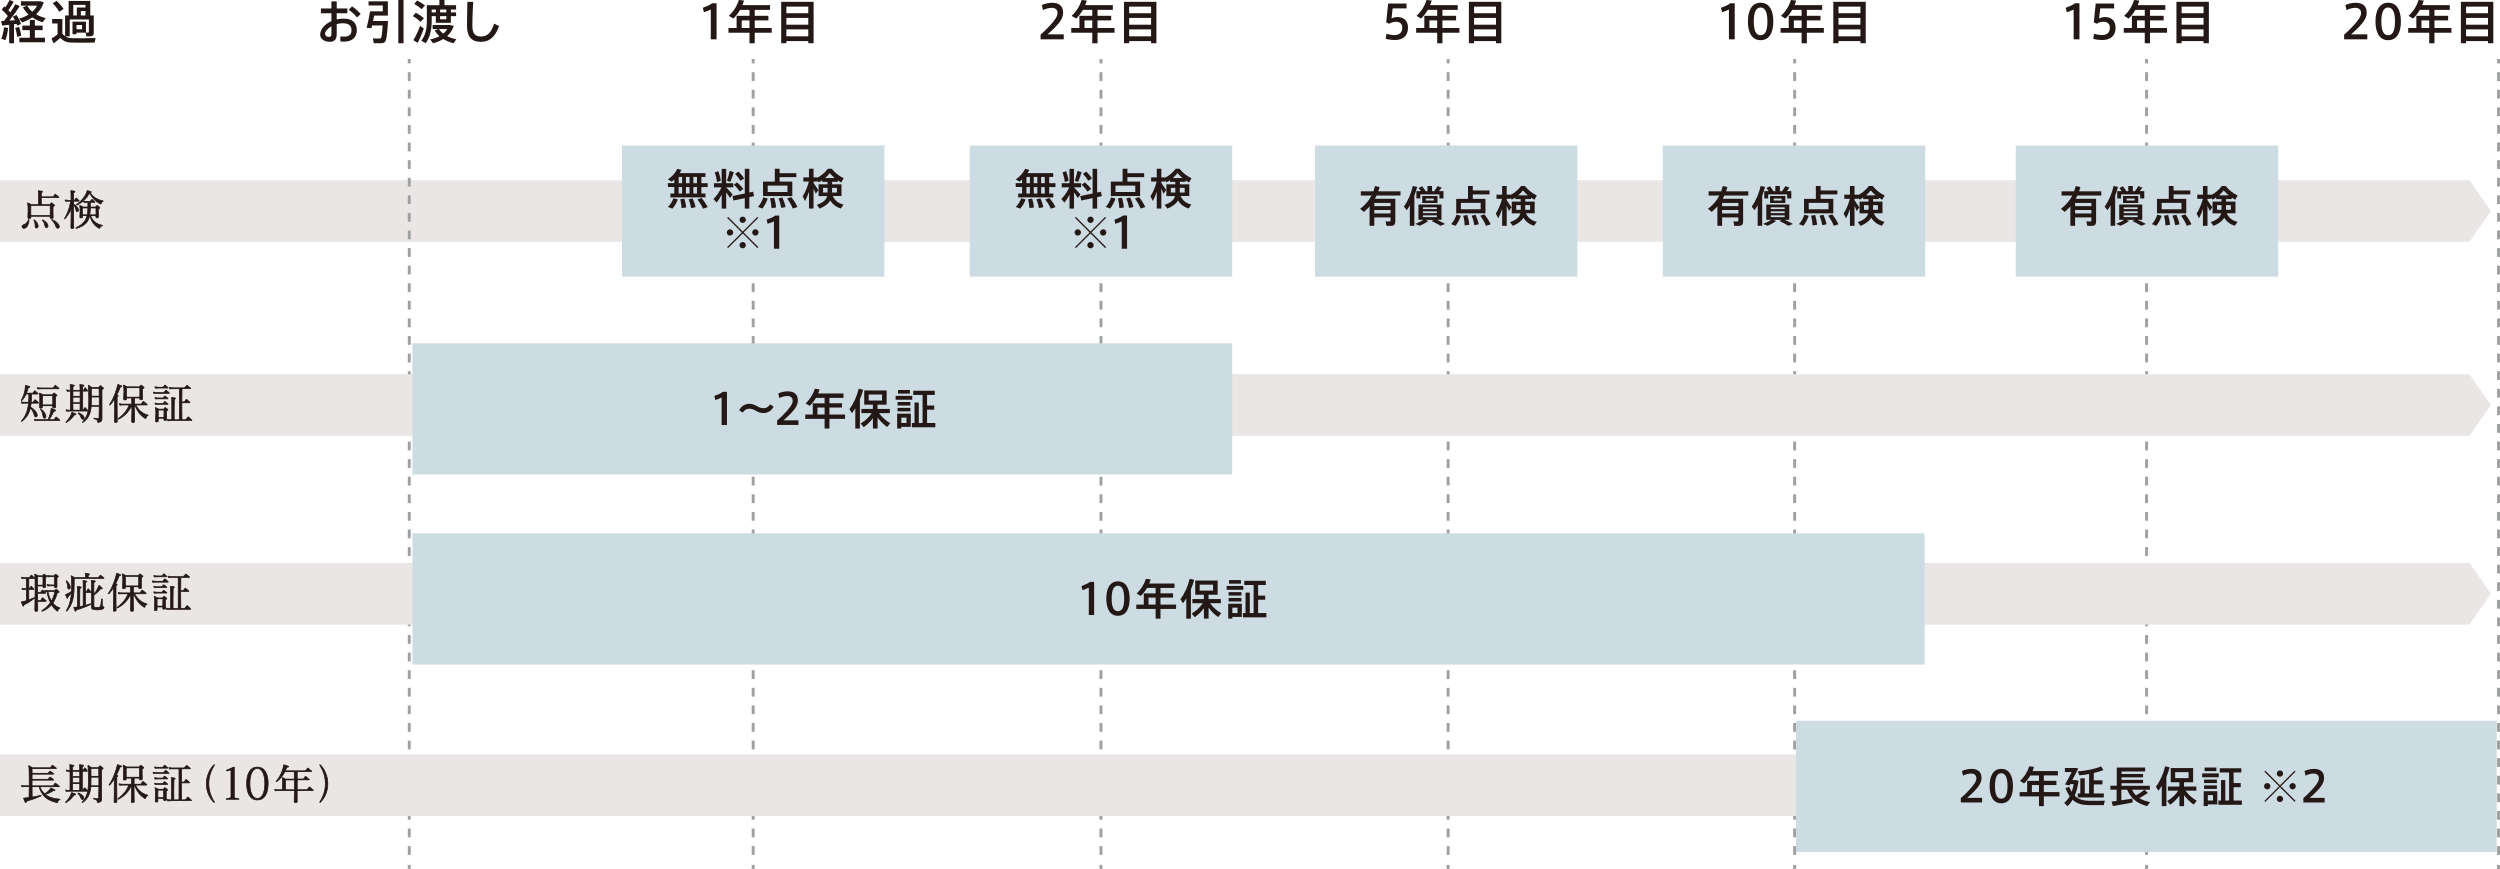 <?xml version="1.0" encoding="UTF-8"?><svg id="_レイヤー_2" xmlns="http://www.w3.org/2000/svg" viewBox="0 0 699.32 243.16"><defs><style>.cls-1{fill:#cddbe2;}.cls-2{fill:#e9e6e5;}.cls-3{stroke:#231815;stroke-width:.2px;}.cls-3,.cls-4,.cls-5{stroke-miterlimit:10;}.cls-3,.cls-6{fill:#231815;}.cls-4,.cls-5{fill:none;stroke:#9fa0a0;stroke-width:.82px;}.cls-5{stroke-dasharray:0 0 2.46 2.46;}</style></defs><g id="_台紙"><line class="cls-4" x1="405.08" y1="16.51" x2="405.08" y2="17.74"/><line class="cls-5" x1="405.08" y1="20.2" x2="405.08" y2="240.7"/><line class="cls-4" x1="405.08" y1="241.94" x2="405.08" y2="243.16"/><line class="cls-4" x1="502.01" y1="16.51" x2="502.01" y2="17.74"/><line class="cls-5" x1="502.01" y1="20.2" x2="502.01" y2="240.7"/><line class="cls-4" x1="502.01" y1="241.94" x2="502.01" y2="243.16"/><polygon class="cls-2" points="0 67.66 690.77 67.66 696.78 59.04 690.77 50.42 0 50.42 0 67.66"/><path class="cls-6" d="m3.94,12.11h-1.37v-5.17c-.74.09-1.45.16-1.98.22l-.25-1.27c.24-.01.5-.03.8-.04.35-.44.71-.91,1.04-1.38-.46-.57-1.07-1.24-1.7-1.79l.73-.91c.1.09.21.18.31.27.48-.73.9-1.49,1.16-2.05l1.17.5c-.37.68-.93,1.55-1.51,2.36.2.21.38.42.53.61.59-.85,1.08-1.64,1.42-2.3l1.23.56c-.72,1.15-1.76,2.62-2.9,4.03.52-.03,1.07-.07,1.55-.09-.17-.34-.37-.68-.59-.98l1.02-.52c.59.85,1.06,1.81,1.27,2.53l-1.06.51c-.05-.16-.1-.33-.17-.51-.22.03-.47.05-.72.09v5.31Zm-1.68-4.3c-.1,1.24-.39,2.48-.77,3.43l-1.13-.39c.38-.91.67-2.07.74-3.22l1.16.18Zm3.08-.29c.3.86.52,1.8.6,2.49l-1.14.3c-.07-.71-.27-1.68-.56-2.49.42-.12.76-.21,1.1-.3Zm7.44-2.45l-.86,1.17c-1.04-.31-2.02-.77-2.9-1.37-.83.57-1.79,1.03-2.82,1.4l-.87-1.04c.99-.29,1.89-.68,2.66-1.16-.63-.57-1.16-1.25-1.58-2.02l1.15-.46h-1.71V.35h5.39l1,.31c-.43,1.33-1.17,2.44-2.14,3.34.81.47,1.72.82,2.67,1.06Zm-4.44,5.48v-2.13h-2.1v-1.26h2.1v-1.58h1.41v1.58h2.17v1.26h-2.17v2.13h2.83v1.27h-7.17v-1.27h2.94Zm.7-7.27c.55-.5,1-1.06,1.34-1.7h-2.75c.35.64.83,1.21,1.41,1.7Z"/><path class="cls-6" d="m18.21,10.1v-5.77h.99V.27h6.05v4.06h.98v4.78c0,.59-.17.91-.67,1.02-.29.05-.93.06-1.4.04l-.2-1.04h-2.57v.44h-1.11v-3.51h3.77v3.03h.63c.13-.01.18-.07.18-.2v-3.44h-5.35v4.71h-1.25c.56.38,1.16.5,1.92.52,1.46.04,4.88.03,6.55-.05l-.24,1.28c-1.63.04-4.93.05-6.52,0-1.34-.04-2.17-.34-3.09-1.32-.69.63-1.3,1.12-1.88,1.55l-.6-1.36c.51-.3,1.08-.69,1.7-1.17v-3.05h-1.51v-1.25h2.86v4.11c.26.29.5.52.76.69ZM15.8.21c.87.82,1.54,1.58,1.98,2.31l-1.21.78c-.4-.77-1.02-1.55-1.83-2.36l1.06-.73Zm5.69,4.12v-2.22h2.43v-.74h-3.42v2.96h.99Zm1.46,3.85v-1.19h-1.54v1.19h1.54Zm.97-3.85v-1.25h-1.3v1.25h1.3Z"/><path class="cls-6" d="m196.9,3.42l-.29-1.24c.83-.29,2.02-.8,2.61-1.27h1.23v10.1h-1.62V2.67c-.46.24-1.21.54-1.93.74Z"/><path class="cls-6" d="m211.12,9.16v2.95h-1.47v-2.95h-5.88v-1.32h2.28v-3.42h3.6v-1.66h-2.62c-.54.93-1.17,1.75-1.91,2.44l-1.24-.76c1.24-1.16,2.23-2.63,2.79-4.45l1.46.17c-.13.43-.27.86-.44,1.27h7.71v1.33h-4.28v1.66h3.82v1.29h-3.82v2.13h4.75v1.32h-4.75Zm-1.47-1.32v-2.13h-2.17v2.13h2.17Z"/><path class="cls-6" d="m219.97,11.49v.6h-1.45V.51h9.07v11.58h-1.49v-.6h-6.13Zm6.13-7.79v-1.85h-6.13v1.85h6.13Zm0,3.21v-1.9h-6.13v1.9h6.13Zm0,3.25v-1.94h-6.13v1.94h6.13Z"/><path class="cls-6" d="m92.7,2.37V.39h1.49v1.98h2.97v1.34h-2.97v1.72c.63-.14,1.29-.22,1.97-.22,2.44,0,3.65,1.2,3.65,3.24,0,1.93-1.19,3.2-3.65,3.2-.27,0-.64-.03-.98-.07l.04-1.4c.37.05.69.07.96.07,1.58,0,2.14-.61,2.14-1.81,0-1.27-.76-1.94-2.45-1.94-.57,0-1.15.09-1.68.23v2.78c0,1.45-.57,2.18-1.9,2.18-1.71,0-2.73-.9-2.73-2,0-1.53,1.28-2.96,3.14-3.77v-2.21h-2.94v-1.34h2.94Zm-1.77,7.11c0,.47.38.85,1.08.85.52,0,.69-.25.69-.86v-2.11c-1.06.6-1.77,1.42-1.77,2.13Zm9.97-5.57l-1.04.98c-.5-.68-1.51-1.62-2.32-2.14l.93-.98c.87.56,1.87,1.51,2.44,2.14Z"/><path class="cls-6" d="m107.87,5.88h.67c-.2,3.64-.43,5.61-.98,5.97-.25.17-.6.24-1.04.25-.44.01-1.41,0-1.98-.03l-.23-1.34c.55.04,1.45.07,1.85.05.17-.01.27-.04.37-.1.22-.18.38-1.3.51-3.55h-2.95c-.06.26-.13.51-.18.73l-1.36-.08c.31-1.13.76-3.21.97-4.61h3.56v-1.64h-3.98V.37h5.4v4h-3.84c-.09.5-.2,1.02-.3,1.51h3.52Zm5.01-5.88v12.11h-1.46V0h1.46Z"/><path class="cls-6" d="m116.3,3.57c.97.51,1.75,1.03,2.28,1.57l-.99.99c-.5-.57-1.21-1.11-2.11-1.62l.82-.94Zm1.21,3.67l1.04.73c-.43,1.29-1.19,3.04-1.71,4.01l-1.21-.74c.56-.9,1.41-2.69,1.88-3.99Zm-.85-7.1c.94.46,1.67.93,2.22,1.42l-.98,1.02c-.48-.51-1.19-1-2.02-1.49l.78-.95Zm10.92,3.33v1.04h-1.46v1.87h-4.21v-1.87h-1.15v1.36c0,2.26-.39,4.44-1.67,6.22l-1.24-.72c1.23-1.62,1.55-3.47,1.55-5.49V1.45h3.51V0h1.42v1.45h3.25v1.21h-1.46v.81h1.46Zm.07,7.51l-.78,1.11c-1.03-.26-2.02-.65-2.88-1.19-.83.51-1.79.91-2.83,1.2l-.86-1.06c.98-.21,1.87-.51,2.64-.91-.54-.47-.98-1-1.34-1.63l.99-.38h-1.57v-1.12h4.92l.98.26c-.37,1.15-1,2.09-1.85,2.84.78.42,1.68.71,2.6.87Zm-5.74-7.51v-.81h-1.15v.81h1.15Zm2.07,5.96c.46-.38.85-.81,1.13-1.3h-2.32c.31.5.72.93,1.19,1.3Zm.87-5.96v-.81h-1.74v.81h1.74Zm-1.74,1.04v.87h1.74v-.87h-1.74Z"/><path class="cls-6" d="m132.36.53c-.18,2.79-.23,5.4-.23,6.63,0,2.23.72,3.04,2.4,3.04s2.8-.83,3.69-3.59l1.41.68c-1.27,3.43-2.96,4.41-5.14,4.41-2.67,0-3.86-1.53-3.86-4.5,0-1.24.07-3.88.1-6.67h1.63Z"/><path class="cls-6" d="m295.82,3.63c0-.94-.63-1.44-1.62-1.44-.82,0-1.7.26-2.44.64l-.33-1.41c.76-.38,1.9-.64,2.87-.64,1.62,0,3.09.61,3.09,2.78,0,1.28-.69,2.45-2.11,3.94-.85.89-1.64,1.55-2.27,2.11h4.55v1.4h-6.48v-1.33c.76-.65,1.63-1.45,2.6-2.52,1.4-1.53,2.14-2.57,2.14-3.52h0Z"/><path class="cls-6" d="m307.01,9.16v2.95h-1.47v-2.95h-5.88v-1.32h2.28v-3.42h3.6v-1.66h-2.62c-.54.93-1.17,1.75-1.91,2.44l-1.24-.76c1.24-1.16,2.23-2.63,2.79-4.45l1.46.17c-.13.43-.27.86-.44,1.27h7.71v1.33h-4.28v1.66h3.82v1.29h-3.82v2.13h4.75v1.32h-4.75Zm-1.47-1.32v-2.13h-2.17v2.13h2.17Z"/><path class="cls-6" d="m315.86,11.49v.6h-1.45V.51h9.07v11.58h-1.49v-.6h-6.13Zm6.13-7.79v-1.85h-6.13v1.85h6.13Zm0,3.21v-1.9h-6.13v1.9h6.13Zm0,3.25v-1.94h-6.13v1.94h6.13Z"/><path class="cls-6" d="m390.87,4.76c1.64,0,2.99.87,2.99,3.01,0,2.4-1.59,3.43-3.77,3.43-.68,0-1.77-.13-2.47-.34l.22-1.42c.63.21,1.54.37,2.23.37,1.12,0,2.19-.5,2.19-2.06,0-1.2-.82-1.66-1.8-1.66-.69,0-1.34.22-1.87.55l-.83-.38.54-5.27h5.15v1.36h-3.89l-.31,2.81c.5-.26,1.13-.39,1.62-.39Z"/><path class="cls-6" d="m403.49,9.16v2.95h-1.47v-2.95h-5.88v-1.32h2.28v-3.42h3.6v-1.66h-2.62c-.54.93-1.17,1.75-1.91,2.44l-1.24-.76c1.24-1.16,2.23-2.63,2.79-4.45l1.46.17c-.13.43-.27.86-.44,1.27h7.71v1.33h-4.28v1.66h3.82v1.29h-3.82v2.13h4.75v1.32h-4.75Zm-1.47-1.32v-2.13h-2.17v2.13h2.17Z"/><path class="cls-6" d="m412.34,11.49v.6h-1.45V.51h9.07v11.58h-1.49v-.6h-6.13Zm6.13-7.79v-1.85h-6.13v1.85h6.13Zm0,3.21v-1.9h-6.13v1.9h6.13Zm0,3.25v-1.94h-6.13v1.94h6.13Z"/><path class="cls-6" d="m481.7,3.42l-.29-1.24c.83-.29,2.02-.8,2.61-1.27h1.23v10.1h-1.62V2.67c-.46.24-1.21.54-1.93.74Z"/><path class="cls-6" d="m496.05,6.03c0,2.95-1.04,5.21-3.56,5.21s-3.55-2.26-3.55-5.22,1.03-5.26,3.55-5.26,3.56,2.26,3.56,5.26h0Zm-5.47,0c0,2.87.78,3.82,1.9,3.82s1.92-.95,1.92-3.84-.8-3.91-1.92-3.91-1.9.99-1.9,3.91h0Z"/><path class="cls-6" d="m505.43,9.16v2.95h-1.47v-2.95h-5.88v-1.32h2.28v-3.42h3.6v-1.66h-2.62c-.54.93-1.17,1.75-1.91,2.44l-1.24-.76c1.24-1.16,2.23-2.63,2.79-4.45l1.46.17c-.13.43-.27.86-.44,1.27h7.71v1.33h-4.28v1.66h3.82v1.29h-3.82v2.13h4.75v1.32h-4.75Zm-1.47-1.32v-2.13h-2.17v2.13h2.17Z"/><path class="cls-6" d="m514.28,11.49v.6h-1.45V.51h9.07v11.58h-1.49v-.6h-6.13Zm6.13-7.79v-1.85h-6.13v1.85h6.13Zm0,3.21v-1.9h-6.13v1.9h6.13Zm0,3.25v-1.94h-6.13v1.94h6.13Z"/><path class="cls-6" d="m578.13,3.42l-.29-1.24c.83-.29,2.02-.8,2.61-1.27h1.23v10.1h-1.62V2.67c-.46.24-1.21.54-1.93.74Z"/><path class="cls-6" d="m588.8,4.76c1.64,0,2.99.87,2.99,3.01,0,2.4-1.59,3.43-3.77,3.43-.68,0-1.77-.13-2.47-.34l.22-1.42c.63.21,1.54.37,2.23.37,1.12,0,2.19-.5,2.19-2.06,0-1.2-.82-1.66-1.8-1.66-.69,0-1.34.22-1.87.55l-.83-.38.54-5.27h5.15v1.36h-3.89l-.31,2.81c.5-.26,1.13-.39,1.62-.39Z"/><path class="cls-6" d="m601.42,9.16v2.95h-1.47v-2.95h-5.88v-1.32h2.28v-3.42h3.6v-1.66h-2.62c-.54.93-1.17,1.75-1.91,2.44l-1.24-.76c1.24-1.16,2.23-2.63,2.79-4.45l1.46.17c-.13.43-.27.86-.44,1.27h7.71v1.33h-4.28v1.66h3.82v1.29h-3.82v2.13h4.75v1.32h-4.75Zm-1.47-1.32v-2.13h-2.17v2.13h2.17Z"/><path class="cls-6" d="m610.26,11.49v.6h-1.45V.51h9.07v11.58h-1.49v-.6h-6.13Zm6.13-7.79v-1.85h-6.13v1.85h6.13Zm0,3.21v-1.9h-6.13v1.9h6.13Zm0,3.25v-1.94h-6.13v1.94h6.13Z"/><line class="cls-4" x1="114.48" y1="16.51" x2="114.48" y2="17.74"/><line class="cls-5" x1="114.48" y1="20.2" x2="114.48" y2="240.7"/><line class="cls-4" x1="114.48" y1="241.94" x2="114.48" y2="243.16"/><line class="cls-4" x1="210.68" y1="16.51" x2="210.68" y2="17.74"/><line class="cls-5" x1="210.68" y1="20.2" x2="210.68" y2="240.7"/><line class="cls-4" x1="210.68" y1="241.94" x2="210.68" y2="243.16"/><line class="cls-4" x1="307.97" y1="16.51" x2="307.97" y2="17.74"/><line class="cls-5" x1="307.97" y1="20.2" x2="307.97" y2="240.7"/><line class="cls-4" x1="307.97" y1="241.94" x2="307.97" y2="243.16"/><line class="cls-4" x1="600.46" y1="16.51" x2="600.46" y2="17.74"/><line class="cls-5" x1="600.46" y1="20.2" x2="600.46" y2="240.7"/><line class="cls-4" x1="600.46" y1="241.94" x2="600.46" y2="243.16"/><path class="cls-6" d="m660.46,3.63c0-.94-.63-1.44-1.62-1.44-.82,0-1.7.26-2.44.64l-.33-1.41c.76-.38,1.9-.64,2.87-.64,1.62,0,3.09.61,3.09,2.78,0,1.28-.69,2.45-2.11,3.94-.85.89-1.64,1.55-2.27,2.11h4.55v1.4h-6.48v-1.33c.76-.65,1.63-1.45,2.6-2.52,1.4-1.53,2.14-2.57,2.14-3.52h0Z"/><path class="cls-6" d="m671.6,6.03c0,2.95-1.04,5.21-3.56,5.21s-3.55-2.26-3.55-5.22,1.03-5.26,3.55-5.26,3.56,2.26,3.56,5.26h0Zm-5.47,0c0,2.87.78,3.82,1.9,3.82s1.92-.95,1.92-3.84-.8-3.91-1.92-3.91-1.9.99-1.9,3.91h0Z"/><path class="cls-6" d="m680.99,9.16v2.95h-1.47v-2.95h-5.88v-1.32h2.28v-3.42h3.6v-1.66h-2.62c-.54.93-1.17,1.75-1.91,2.44l-1.24-.76c1.24-1.16,2.23-2.63,2.79-4.45l1.46.17c-.13.43-.27.86-.44,1.27h7.71v1.33h-4.28v1.66h3.82v1.29h-3.82v2.13h4.75v1.32h-4.75Zm-1.47-1.32v-2.13h-2.17v2.13h2.17Z"/><path class="cls-6" d="m689.83,11.49v.6h-1.45V.51h9.07v11.58h-1.49v-.6h-6.13Zm6.13-7.79v-1.85h-6.13v1.85h6.13Zm0,3.21v-1.9h-6.13v1.9h6.13Zm0,3.25v-1.94h-6.13v1.94h6.13Z"/><line class="cls-4" x1="698.91" y1="16.51" x2="698.91" y2="17.74"/><line class="cls-5" x1="698.91" y1="20.2" x2="698.91" y2="240.7"/><line class="cls-4" x1="698.91" y1="241.94" x2="698.91" y2="243.16"/><path class="cls-3" d="m6.7,63.85c-.34-.01-.54-.24-.54-.49,0-.17.11-.35.33-.44.64-.26,1.04-.44,1.43-1.38.04-.1.1-.17.14-.17.04,0,.06.06.06.16h0c-.01.78-.44,2.29-1.37,2.33h-.06Zm8.14-3.11c0,.29-.12.36-.44.36h-.05c-.25,0-.34-.08-.34-.35v-.06c0-.06,0-.13.01-.19h-5.38v.26c0,.29-.11.36-.44.36h-.05c-.25,0-.36-.08-.36-.32v-.08c.02-.61.07-1.38.07-2.06,0-.75-.04-1.42-.12-1.65-.04-.1-.05-.17-.05-.2,0-.05.01-.07.05-.07.02,0,.06.01.11.04.22.1.94.47.94.47h1.98c.02-.62.02-1.24.02-1.78,0-.82-.01-1.45-.04-1.68-.02-.2-.05-.32-.05-.38,0-.05.01-.06.06-.06h.06c.3.04.62.08.89.13.14.02.22.08.22.14s-.07.13-.23.18c-.16.06-.13.19-.14.3-.01.18-.01.52-.02.95h3.24c.06,0,.11-.01.16-.08.08-.12.35-.49.43-.61.02-.04.06-.06.08-.06.04,0,.06.02.11.06.19.16.72.59.84.73.05.06.07.1.07.13,0,.05-.05.07-.16.07h-4.76v.5c0,.43,0,.92.01,1.45h2.25c.11,0,.13-.02.18-.08.06-.07.25-.29.31-.37.04-.05.06-.07.1-.07s.07.01.12.06c.16.12.49.38.64.5.06.05.11.11.11.17s-.06.12-.18.18c-.16.1-.25.1-.25.24-.01.43-.02.74-.02,1.19,0,.38.04.88.04,1.66v.05Zm-6.21-3.27c-.01.38-.01.82-.01,1.37,0,.41,0,.88.01,1.43h5.4c.01-.48.02-.95.02-1.38,0-.53-.01-1.02-.02-1.42h-5.4Zm2.03,5.84c-.01.32-.24.48-.44.48-.17,0-.32-.11-.37-.32-.07-.35.05-1.17-.37-1.85-.01-.02-.02-.05-.02-.07,0-.04.04-.07.07-.07.02,0,.05.01.08.04.6.47,1.04,1.1,1.06,1.72v.08Zm1.99.13c-.13-.32-.14-1.12-.78-1.79-.02-.02-.04-.05-.04-.07,0-.04.02-.07.07-.07.02,0,.05.01.07.02.66.3,1.38.94,1.45,1.57,0,.04.01.06.01.1,0,.3-.23.49-.44.49-.13,0-.28-.08-.35-.25Zm3.06.11c-.24-.46-.31-1.14-1.17-1.92-.06-.06-.1-.12-.1-.17,0-.04.01-.06.06-.06.02,0,.06.01.11.04.9.4,1.5.91,1.79,1.4.07.11.12.23.16.34.02.07.04.13.04.2,0,.28-.2.48-.44.48-.16,0-.31-.1-.43-.31Z"/><path class="cls-3" d="m20.64,63.64c0,.2-.06.29-.41.29h-.06c-.26,0-.34-.07-.34-.28v-.05c.02-.9.07-3.07.07-5.14-.38.9-1.07,2.01-1.73,2.75-.01.01-.04.02-.05.02-.04,0-.07-.02-.07-.07,0-.01.01-.04.02-.06.66-1.24,1.27-2.33,1.7-4.82h-.41c-.34,0-.73.02-.88.06h-.05s-.07-.01-.11-.07c-.04-.07-.08-.17-.11-.26,0-.02-.01-.04-.01-.06s.01-.04.04-.04.05.01.08.02c.19.07.62.11,1.03.11h.52c0-1.26-.01-2.17-.02-2.24-.02-.26-.06-.38-.06-.43,0-.04.01-.04.06-.04h.08c.1,0,.44.06.83.13.14.02.23.08.23.16,0,.06-.08.14-.24.19-.17.06-.14.2-.16.31-.01.18-.02.92-.02,1.92h.1c.08,0,.13,0,.19-.07.06-.07.3-.41.38-.52.02-.04.06-.06.08-.06s.05.02.08.06c.18.14.58.53.7.65.05.04.06.07.06.11s-.05.07-.14.07h-1.45v.78c.62.4,1.31,1.04,1.37,1.62v.07c0,.29-.19.46-.37.46-.13,0-.25-.08-.28-.28-.08-.54-.34-1.19-.72-1.68v1.69c0,1.87.04,3.75.05,4.62v.08Zm6.48-2.72c-.23,0-.29-.08-.29-.31v-.07c0-.07,0-.13.01-.2h-1.51c.54,1.33,1.5,2.34,3.24,2.67.07.01.11.05.11.08s-.04.07-.1.08c-.32.1-.59.26-.68.65-.01.06-.05.08-.08.08s-.08-.02-.13-.05c-1.32-.78-2.15-1.83-2.54-3.53h-.07c-.35,1.68-1.27,2.85-3.68,3.56h-.05c-.07,0-.12-.04-.12-.1,0-.02.02-.07.08-.1,1.93-.91,2.72-2,3.06-3.37h-1.32c.01.1.01.18.01.28v.07c0,.25-.07.3-.37.3h-.05c-.22,0-.3-.07-.3-.29v-.08c.01-.5.06-1.08.06-1.61,0-.58-.02-1.08-.08-1.27-.02-.08-.04-.14-.04-.18,0-.05.01-.06.04-.06s.06,0,.11.02l.84.42h1.32v-1.29h-.06c-.34,0-.73.02-.88.06h-.05s-.07-.01-.11-.07c-.04-.07-.08-.17-.11-.26,0-.02-.01-.04-.01-.06s.01-.04.04-.04.05.01.08.02c.19.07.62.11,1.03.11h.53c.08,0,.13,0,.2-.08.11-.13.26-.32.37-.46.02-.04.06-.05.08-.05s.06.01.11.05c.18.13.52.42.68.58.05.05.07.1.07.13,0,.05-.05.07-.16.07h-1.13c0,.46,0,.89-.01,1.29h1.37c.11,0,.13-.02.18-.08.05-.07.23-.24.28-.32.04-.04.06-.06.08-.06.04,0,.06.01.11.05.18.12.43.35.55.47.05.05.1.11.1.16s-.05.11-.17.16c-.13.1-.23.1-.23.23-.01.26-.01.53-.01.82,0,.35.01.73.02,1.2v.05c0,.28-.1.34-.38.34h-.05Zm-5.64-3.54s-.1-.05-.1-.11c0-.02.01-.04.04-.06,1.46-.97,2.63-2.55,2.94-3.78.01-.05-.01-.12.06-.12h.04c.34.08.64.18.94.29.08.04.16.1.16.14,0,.06-.05.11-.19.13-.1.01-.16.01-.2.02.84,1.15,1.94,1.98,3.61,2.29.07.01.1.04.1.07s-.04.07-.07.1c-.33.14-.46.29-.53.62-.01.06-.06.1-.1.1-.01,0-.04,0-.05-.01-1.51-.75-2.38-1.79-3.08-3.02-.79,1.33-1.93,2.58-3.54,3.33h-.01Zm2.93,2.71c.12-.59.16-1.22.17-1.92h-1.54c-.01.28-.01.58-.01.89s.01.65.01,1.03h1.37Zm2.43,0c.01-.34.02-.68.02-1.01s-.01-.63-.02-.91h-1.57c-.01.7-.06,1.33-.16,1.92h1.73Z"/><polygon class="cls-2" points="0 121.91 690.77 121.91 696.78 113.29 690.77 104.67 0 104.67 0 121.91"/><path class="cls-3" d="m8.73,112.76c-.04.36-.1.73-.18,1.12,1.07.66,1.62,1.31,1.83,1.98.04.11.05.2.05.29,0,.31-.19.5-.4.5-.17,0-.35-.14-.44-.47-.19-.68-.34-1.2-1.09-2.06-.04.14-.07.29-.11.43-.5,1.83-1.56,2.77-2.21,3.25-.07.05-.12.07-.16.07s-.06-.02-.06-.06.02-.08.08-.14c.53-.52,1.27-1.59,1.67-3.27.13-.58.23-1.12.28-1.63h-.88c-.34,0-.73.02-.88.06h-.05s-.07-.01-.11-.07c-.04-.07-.08-.17-.11-.26,0-.02-.01-.04-.01-.06s.01-.04.04-.04.05.01.08.02c.19.07.62.11,1.03.11h.9c.06-.68.07-1.31.07-1.85v-.46h-.77c-.31.7-.68,1.3-1.19,1.81-.04.04-.06.05-.1.05s-.06-.02-.06-.07c0-.02.01-.05.02-.07.59-1.02,1.08-2.46,1.14-3.98v-.12s0-.05.04-.05c.01,0,.04.01.05.01.28.08.74.22.98.3.11.04.18.11.18.18,0,.06-.06.12-.23.13-.12.01-.22.04-.26.2-.14.49-.3.95-.48,1.37h1.69c.06,0,.12-.04.16-.08.18-.22.23-.31.42-.55.02-.04.05-.05.07-.05s.06.02.1.05c.3.23.68.59.8.7.05.04.06.07.06.11s-.05.07-.16.07h-1.69c-.01.71-.02,1.49-.12,2.3h.41c.06,0,.11-.01.16-.08.08-.12.35-.47.43-.59.02-.04.06-.06.08-.06.04,0,.06.02.11.06.19.16.68.56.8.71.05.06.07.1.07.13,0,.05-.05.07-.16.07h-1.93Zm2.05,4.87c-.34,0-.73.02-.88.06h-.05s-.07-.01-.11-.07c-.04-.07-.08-.17-.11-.26,0-.02-.01-.04-.01-.06s.01-.04.04-.04.05.01.08.02c.19.07.62.11,1.03.11h2.65s.02-.06.04-.08c.53-.97.83-2.54.83-2.97v-.02s-.01-.04-.01-.05c0-.02.01-.04.05-.04.01,0,.04,0,.06.01.33.14.7.3.98.4.16.05.22.13.22.19,0,.08-.1.16-.2.17-.22,0-.32.04-.4.18-.36.77-.74,1.52-1.32,2.22h1.31c.06,0,.1,0,.17-.06.06-.06.35-.47.47-.65.02-.04.04-.05.06-.05.04,0,.06.01.11.05.16.12.79.66.92.79.04.04.05.06.05.08,0,.05-.05.07-.12.07h-5.85Zm.8-8.86c-.34,0-.73.02-.88.06h-.05s-.07-.01-.11-.07c-.04-.07-.08-.17-.11-.26,0-.02-.01-.04-.01-.06s.01-.04.04-.04.05.01.08.02c.19.07.62.11,1.03.11h3.17c.06,0,.1,0,.17-.06.06-.06.35-.47.47-.65.02-.04.04-.05.06-.05.04,0,.06.01.11.05.16.12.79.66.92.79.04.04.05.06.05.08,0,.05-.05.07-.12.07h-4.82Zm3.98,5c0,.28-.12.35-.41.35h-.05c-.24,0-.37-.08-.37-.35v-.28h-2.84v.28c0,.31-.13.37-.46.37h-.05c-.22,0-.32-.07-.32-.3v-.07c.05-.56.07-1.44.07-2.18,0-.66-.02-1.22-.07-1.39-.02-.08-.04-.14-.04-.18,0-.05.01-.06.04-.06s.06,0,.11.02c.19.1.88.44.88.44h2.49c.11,0,.13-.02.18-.08.05-.07.23-.26.28-.35.04-.04.06-.06.1-.06.02,0,.05.01.1.05.16.12.53.36.66.47.06.05.1.1.1.14,0,.06-.05.12-.17.17-.13.1-.23.1-.23.23-.01.31-.02.76-.02,1.26,0,.46.02.96.04,1.49v.04Zm-2.72,2.76c-.01.3-.18.47-.37.47-.17,0-.33-.12-.41-.41-.12-.47-.12-1.28-.67-1.98-.05-.05-.07-.11-.07-.16,0-.04.02-.06.06-.06.02,0,.07.01.12.05.71.46,1.32,1.45,1.34,2.03v.06Zm-.94-5.86c0,.46-.01,1.1-.01,1.93v.66h2.85c.01-.49.02-1,.02-1.45s-.01-.85-.02-1.14h-2.84Z"/><path class="cls-3" d="m21.07,116.03c-.18.05-.24-.02-.35.14-.66,1-1.75,1.76-2.13,1.97-.05.02-.08.04-.11.04-.04,0-.06-.02-.06-.06,0-.02.01-.06.04-.08.85-.85,1.37-1.69,1.61-2.57.01-.07,0-.11.04-.11.01,0,.04,0,.07.01.3.11.66.24.92.34.07.02.16.1.16.18,0,.05-.05.11-.18.14Zm-1.51-1.04c-.34,0-.67.02-.82.06h-.05s-.07-.01-.11-.07c-.04-.07-.08-.17-.11-.26,0-.02-.01-.04-.01-.06s.01-.04.04-.04.05.01.08.02c.19.07.56.11.97.11h.12c.01-.92.02-2.09.02-3.19,0-.78-.01-1.54-.01-2.15-.31,0-.62.02-.76.06h-.06s-.08-.01-.1-.07c-.02-.07-.07-.17-.11-.26-.01-.02-.01-.04-.01-.06s.01-.04.04-.04.05.01.08.02c.18.07.53.11.91.11,0-.54-.01-.94-.02-1.13-.01-.28-.06-.4-.06-.44,0-.02.01-.04.04-.04s.05.01.1.01c.35.04.48.07.85.13.14.02.22.08.22.16,0,.06-.07.14-.23.19-.14.05-.16.17-.16.28v.04c0,.23-.01.49-.01.8h1.99c0-.53-.01-.94-.02-1.13-.01-.28-.06-.4-.06-.44,0-.02.01-.04.04-.04s.05.01.1.01c.35.04.48.07.85.13.14.02.22.08.22.16,0,.06-.07.14-.23.19-.14.05-.16.17-.16.28v.04c0,.23-.01.49-.01.8h.1c.08,0,.1,0,.18-.08.05-.07.25-.38.35-.58.02-.04.05-.06.07-.06s.06.02.1.06c.18.2.44.52.55.7.04.06.05.1.05.13,0,.05-.04.07-.13.07h-1.26c-.01.84-.01,1.9-.01,2.99,0,.79,0,1.61.01,2.35.07,0,.11-.01.18-.08.05-.07.3-.46.38-.58.04-.04.06-.06.1-.06.02,0,.06.02.1.06.16.17.48.52.62.7.04.05.06.1.06.13,0,.05-.04.07-.14.07h-4.86Zm.85-5.58c0,.43-.01.92-.01,1.45h2.01c0-.53-.01-1.02-.01-1.45h-1.99Zm-.01,1.69v1.52h2c.01-.52.01-1.03.01-1.52h-2.01Zm0,1.76c0,.63,0,1.28.01,1.88h1.98c.01-.56.01-1.21.01-1.88h-2Zm2.35,4.09c-.19-.46-.34-.84-.85-1.34-.02-.02-.02-.04-.02-.06,0-.04.04-.07.1-.07.02,0,.05,0,.07.01.56.26,1.18.56,1.42,1.12.05.1.07.2.07.29,0,.25-.17.42-.36.42-.14,0-.31-.11-.42-.36Zm4.69,1.22c-.08,0-.11-.06-.12-.16-.08-.58-.13-.58-.97-.86-.06-.02-.1-.07-.1-.11s.04-.06.1-.06h.04c.3.05.58.07.84.1.08,0,.17.01.25.01h.04c.16,0,.18-.07.18-.24.02-.97.04-2.09.05-3.17h-2.23c-.14,1.79-.71,3.35-2.27,4.43-.04.02-.1.05-.14.05-.04,0-.07-.01-.07-.05,0-.02.01-.05.05-.08,1.43-1.64,1.67-3.02,1.73-4.97.01-.38.01-.8.01-1.22,0-1.79-.08-3.67-.13-3.91-.01-.05-.01-.07-.01-.1,0-.05.01-.07.04-.07.04,0,.07.01.12.05.32.22.82.58.82.58h1.8c.12,0,.14-.02.19-.08.06-.07.23-.29.3-.38.04-.05.06-.07.1-.07s.07.02.12.06c.17.12.5.4.66.53.06.05.11.11.11.17s-.05.13-.18.19c-.17.08-.25.1-.25.24v1.01c0,1.93.01,5.77.01,6.81,0,.77-.02,1.07-1.02,1.32h-.04Zm.3-7.11h-2.18c0,.77,0,1.54-.02,2.16,0,.07-.01.16-.01.23h2.22v-2.39Zm-.01-.24c0-1.28-.02-2.2-.02-2.2h-2.16c0,.58.01,1.37.01,2.2h2.17Z"/><path class="cls-3" d="m32.8,117.88c0,.24-.05.24-.4.29-.06.01-.11.01-.16.01-.19,0-.22-.08-.22-.24v-.06c.02-1.75.05-3.3.05-4.62,0-.6,0-1.16-.01-1.67-.35.56-.76,1.13-1.25,1.67-.04.05-.07.06-.11.06s-.07-.04-.07-.1c0-.02.01-.06.04-.1,1.18-1.74,1.93-4.01,2.23-5.4.02-.08.01-.17.07-.17.01,0,.04,0,.06.01.32.12.56.2.9.34.08.04.17.12.17.19,0,.06-.07.12-.28.12-.08,0-.17.06-.19.13-.26.67-.58,1.4-.96,2.17.07.02.16.06.26.08.08.02.16.08.16.14s-.05.12-.19.18c-.13.05-.13.06-.13.23,0,.67-.01,1.56-.01,2.55,0,1.25.02,2.66.04,4.13v.04Zm4.83.04c0,.18-.05.24-.4.25h-.1c-.24,0-.3-.08-.3-.26v-.06c.01-.71.06-1.83.06-2.94,0-.49-.01-.98-.01-1.43-.84,1.55-1.83,2.83-3.69,3.77-.01.01-.02.01-.04.01-.05,0-.08-.05-.08-.1,0-.04.01-.06.05-.08,1.44-1.09,2.42-2.24,3.01-3.8h-1.59c-.34,0-.73.02-.88.06h-.05s-.07-.01-.11-.07c-.04-.07-.08-.17-.11-.26,0-.02-.01-.04-.01-.06s.01-.04.04-.04.05.01.08.02c.19.07.62.11,1.03.11h2.34c-.01-.7-.02-1.29-.04-1.71h-1.42v.19c0,.3-.11.36-.43.36h-.05c-.25,0-.34-.07-.34-.31v-.1c.02-.59.08-1.33.08-1.98s-.04-1.25-.13-1.51c-.02-.08-.04-.14-.04-.19s.01-.07.05-.07c.02,0,.06,0,.1.02.22.1.9.47.9.47h3.32c.11,0,.13-.02.18-.08.06-.07.23-.25.29-.34.04-.05.06-.07.1-.07s.07.01.12.06c.16.12.49.36.64.48.06.05.11.11.11.17s-.06.12-.18.18c-.16.1-.25.08-.25.23-.01.41-.02.73-.02,1.12s.02.83.04,1.47v.05c0,.3-.11.36-.42.36h-.05c-.25,0-.34-.08-.34-.35v-.16h-1.46c0,.4-.01,1.01-.02,1.71h1.75c.06,0,.12-.04.16-.08.2-.25.32-.41.5-.65.02-.04.05-.05.07-.05s.06.02.1.05c.31.24.79.65.95.79.05.04.06.07.06.11s-.05.07-.16.07h-3.08c.79,1.44,1.85,2.42,3.44,2.83.04.01.05.05.05.07,0,.05-.04.1-.11.11-.25.04-.4.28-.53.74-.01.04-.05.05-.08.05s-.08-.01-.11-.04c-1.39-.88-2.21-1.93-2.9-3.77h-.11c0,.54-.01,1.13-.01,1.71,0,1.02.02,2.05.04,2.81v.12Zm-2.22-9.47c0,.28-.01.58-.01.91,0,.48.01,1.04.02,1.73h3.68c.01-.44.02-.88.02-1.28,0-.49-.01-.94-.02-1.36h-3.69Z"/><path class="cls-3" d="m44.06,110.04c-.34,0-.73.02-.88.06h-.05s-.07-.01-.11-.07c-.04-.07-.08-.17-.11-.26,0-.02-.01-.04-.01-.06s.01-.04.04-.04.05.01.08.02c.19.07.62.11,1.03.11h1.7c.06,0,.12-.04.16-.08.18-.22.24-.31.43-.55.02-.04.05-.05.07-.05s.06.02.1.05c.3.23.7.59.82.7.04.04.06.07.06.1,0,.05-.06.08-.17.08h-3.17Zm.43-1.49c-.34,0-.73.02-.88.06h-.05s-.07-.01-.11-.07c-.04-.07-.08-.17-.11-.26,0-.02-.01-.04-.01-.06s.01-.04.04-.04.05.01.08.02c.19.07.62.11,1.03.11h1.02c.06,0,.1,0,.17-.06.06-.06.28-.36.4-.5.02-.04.05-.05.07-.05s.05.01.1.05c.13.11.68.59.73.65.04.04.05.06.05.08,0,.05-.06.07-.13.07h-2.4Zm0,3.01c-.34,0-.73.02-.88.06h-.05s-.07-.01-.11-.07c-.04-.07-.08-.17-.11-.26,0-.02-.01-.04-.01-.06s.01-.04.04-.04.05.01.08.02c.19.07.62.11,1.03.11h1.02c.06,0,.1,0,.17-.06.06-.06.25-.3.37-.44.02-.04.05-.05.07-.05s.05.01.1.05c.13.11.65.49.75.59.04.02.05.05.05.07,0,.05-.06.08-.13.08h-2.4Zm0,1.54c-.34,0-.73.02-.88.06h-.05s-.07-.01-.11-.07c-.04-.07-.08-.17-.11-.26,0-.02-.01-.04-.01-.06s.01-.04.04-.04.05.01.08.02c.19.07.62.11,1.03.11h1.02c.06,0,.1,0,.17-.06.06-.06.25-.3.37-.44.02-.04.05-.05.07-.05s.05.01.1.05c.14.11.64.48.75.59.04.04.05.06.05.08,0,.05-.05.07-.13.07h-2.4Zm2.1,4.19c0,.25-.11.32-.41.32h-.02c-.24,0-.32-.07-.32-.32v-.05c0-.08,0-.17.01-.25h-1.59v.68c0,.3-.07.36-.38.36h-.05c-.22,0-.31-.07-.31-.29v-.07c.01-.6.07-1.43.07-2.13,0-.6-.02-1.1-.1-1.29-.04-.1-.05-.16-.05-.19,0-.05.01-.06.05-.06.02,0,.06.01.1.04.2.08.83.42.83.42h1.25c.11,0,.14-.02.17-.07.06-.07.23-.26.29-.34.02-.04.05-.06.08-.06.02,0,.06.01.11.05.16.12.44.34.58.46.05.05.08.11.08.16s-.04.11-.14.16c-.14.08-.23.08-.23.22-.01.42-.01.8-.01,1.22,0,.3.01.62.01,1.01v.05Zm-.74-.54c.01-.49.02-.9.02-1.28,0-.26-.01-.52-.01-.78h-1.59c-.01.41-.01.83-.01,1.36v.71h1.59Zm2.11.91c-.33,0-.73.02-.88.06h-.05s-.07-.01-.11-.07c-.04-.07-.08-.17-.11-.26,0-.02-.01-.04-.01-.06s.01-.04.04-.04.05.01.08.02c.19.07.62.11,1.03.11h.1c.01-1.19.01-2.41.01-3.42,0-1.24,0-2.17-.02-2.38-.02-.2-.05-.32-.05-.38,0-.05.01-.06.06-.06h.06c.3.04.52.08.78.13.14.02.22.08.22.14s-.07.13-.23.18c-.11.04-.12.12-.12.19v.11c0,.3-.04,1.65-.04,3.31,0,.7,0,1.43.01,2.17h1.43c.02-1.17.02-2.76.02-4.33s0-3.15-.02-4.35h-1.67c-.34,0-.73.02-.88.06h-.05s-.07-.01-.11-.07c-.04-.07-.08-.17-.11-.26,0-.02-.01-.04-.01-.06s.01-.04.04-.04.05.01.08.02c.19.07.62.11,1.03.11h2.99c.06,0,.11,0,.17-.06.12-.11.42-.37.59-.6.02-.02.04-.05.07-.05.02,0,.05.01.1.05.18.14.79.61.92.74.04.04.05.06.05.08,0,.05-.05.07-.12.07h-2.34c-.02,1.03-.04,2.35-.04,3.71h.61c.06,0,.11-.01.16-.08.08-.12.35-.47.43-.59.02-.04.06-.06.08-.06.04,0,.06.02.11.06.19.16.65.56.8.71.05.05.08.1.08.12,0,.06-.06.08-.17.08h-2.11c0,1.7.01,3.44.04,4.74h.92c.06,0,.1,0,.17-.06.06-.06.41-.46.59-.7.02-.02.04-.05.07-.05.02,0,.05.01.1.05.16.12.74.71.88.84.04.04.05.06.05.08,0,.05-.05.07-.12.07h-5.61Z"/><polygon class="cls-2" points="0 174.72 690.77 174.72 696.78 166.1 690.77 157.47 0 157.47 0 174.72"/><path class="cls-3" d="m9.57,167.21s.08.05.08.1c0,.02-.01.05-.04.07-1.02.77-2.05,1.43-2.77,1.74-.08.05-.17.06-.17.18v.06c0,.13-.06.22-.13.22-.06,0-.12-.05-.16-.14-.13-.31-.32-.8-.4-1-.01-.05-.02-.07-.02-.08,0-.05.05-.04.17-.05.43-.06.84-.16,1.24-.28.01-.37.01-.85.01-1.39v-1.73h-.08c-.34,0-.73.02-.88.06h-.05s-.07-.01-.11-.07c-.04-.07-.08-.17-.11-.26,0-.02-.01-.04-.01-.06s.01-.04.04-.04.05.01.08.02c.19.07.62.11,1.03.11h.08c0-1.1,0-2.17-.01-2.85h-.2c-.34,0-.73.02-.88.06h-.05s-.07-.01-.11-.07c-.04-.07-.08-.17-.11-.26,0-.02-.01-.04-.01-.06s.01-.04.04-.04.05.01.08.02c.19.07.62.11,1.03.11h.9c.08,0,.13,0,.2-.08.11-.12.36-.44.44-.56.02-.04.06-.06.08-.06.04,0,.06.02.11.06.19.16.62.54.74.68.05.06.07.1.07.13,0,.05-.05.07-.16.07h-1.47c-.01.67-.01,1.75-.01,2.85.08,0,.1,0,.18-.08.05-.07.3-.41.38-.53.02-.04.05-.06.07-.06s.06.02.1.06c.19.18.54.5.66.65.05.06.07.1.07.13,0,.05-.05.07-.16.07h-1.31c0,1.08,0,2.15.01,2.89.47-.17.95-.36,1.45-.59h.02Zm.48,3.79c-.23,0-.3-.07-.3-.31v-.06c.02-.9.07-3.37.07-5.6,0-2.11-.02-4.01-.07-4.19-.02-.08-.04-.14-.04-.18,0-.05.01-.06.04-.06s.06,0,.11.02c.19.1.82.44.82.44h1.12c.11,0,.13-.02.18-.08.07-.08.2-.24.28-.32.04-.04.06-.06.08-.06.04,0,.06.01.11.05.17.12.46.34.6.44.06.04.1.1.1.14,0,.06-.05.12-.17.17-.13.1-.22.1-.23.23-.01.29-.02.74-.02,1.22,0,.4.02.82.02,1.16v.05c0,.28-.1.34-.38.34h-.05c-.24,0-.31-.08-.31-.32v-.16h-1.49v1.8h.71c.06,0,.12-.04.16-.08.19-.24.29-.37.42-.55.02-.04.05-.05.07-.05s.06.01.1.05c.32.26.67.58.78.7.04.04.06.07.06.11,0,.05-.05.07-.16.07h-2.13v1.99h.71c.06,0,.12-.04.16-.08.2-.24.31-.44.44-.62.02-.04.05-.05.07-.05s.06.01.1.05c.32.26.77.65.88.77.04.04.06.07.06.11,0,.05-.05.07-.16.07h-2.25c.01,1.09.02,2,.02,2.43,0,.31-.11.37-.43.37h-.05Zm1.96-7.32c.01-.43.01-.89.01-1.34,0-.36,0-.72-.02-1.03h-1.46c-.01.42-.01,1.31-.02,2.38h1.5Zm3.12,1.54c.07,0,.12,0,.17-.07.07-.07.3-.28.33-.31.02-.04.06-.05.1-.05s.07.01.12.05c.14.12.41.38.6.58.08.08.12.14.12.18,0,.06-.05.08-.17.12-.25.07-.35.11-.4.28-.23.8-.66,1.88-1.21,2.7.55.67,1.21,1.14,1.91,1.32.05.01.08.05.08.08,0,.02-.02.06-.08.08-.35.13-.49.32-.5.67,0,.07-.05.11-.1.11-.04,0-.08-.01-.11-.04-.64-.43-1.15-1.05-1.57-1.76-.62.72-1.46,1.39-2.58,1.82-.02.01-.04.01-.06.01-.06,0-.1-.05-.1-.1,0-.04.02-.07.06-.1,1.04-.64,1.8-1.42,2.38-2.21-.52-.97-.8-1.93-.96-3.12-.16.01-.29.04-.37.05h-.06s-.08-.01-.1-.07c-.05-.08-.1-.17-.11-.25-.01-.02-.01-.05-.01-.06,0-.02.01-.04.04-.04s.05.01.08.02c.2.08.46.1.86.1h1.63Zm.4-.85c-.24,0-.31-.08-.31-.32v-.18h-.92c-.34,0-.73.02-.88.06h-.05s-.07-.01-.11-.07c-.04-.07-.08-.17-.11-.26,0-.02-.01-.04-.01-.06s.01-.04.04-.04.05.01.08.02c.19.07.62.11,1.03.11h.94c.01-.35.02-.71.02-1.04,0-.47-.01-.9-.04-1.27h-.78c-.34,0-.73.02-.88.06h-.05s-.07-.01-.11-.07c-.04-.07-.08-.17-.11-.26,0-.02-.01-.04-.01-.06s.01-.04.04-.04.05.01.08.02c.19.07.62.11,1.03.11h.62c.11,0,.08-.02.13-.08.07-.08.2-.24.28-.32.04-.04.06-.06.1-.06.02,0,.05.01.1.05.16.12.47.34.6.44.06.05.1.1.1.14,0,.06-.05.12-.17.17-.13.1-.23.1-.23.23-.01.37-.02.78-.02,1.25,0,.34.01.71.02,1.1v.05c0,.28-.1.34-.38.34h-.05Zm-2.11,1.09c.2,1.03.48,1.93.98,2.67.47-.86.74-1.64.92-2.67h-1.91Z"/><path class="cls-3" d="m20.76,161.81v1.22c0,1.32-.04,3.14-.31,4.34-.43,1.86-1.13,2.88-1.71,3.5-.06.06-.11.08-.14.08s-.06-.02-.06-.07c0-.04.02-.08.06-.14.44-.72.91-1.68,1.22-3.56.07-.43.12-.91.16-1.4-.34.49-.66.89-.95,1.16-.04.04-.06.07-.06.13,0,.02.01.06.01.1v.04c0,.1-.06.17-.12.17-.05,0-.1-.04-.13-.11-.16-.3-.26-.54-.4-.85-.01-.02-.01-.05-.01-.07,0-.06.08-.05.16-.07.44-.17.98-.47,1.52-.85.02-.55.04-1.1.04-1.63,0-1.21-.06-2.22-.11-2.48-.01-.1-.04-.18-.04-.23,0-.04.01-.05.04-.05s.05.01.08.04c.13.07.59.32.88.5h3.02v-.14c0-.26,0-.49-.01-.58-.04-.25-.07-.37-.07-.43,0-.04.01-.05.05-.05.02,0,.05.01.1.01.35.05.42.06.82.12.14.02.23.08.23.16,0,.06-.06.13-.2.18-.14.05-.16.13-.16.23v.5h2.73c.07,0,.13-.05.17-.1.17-.19.29-.35.44-.54.02-.04.05-.05.07-.05.04,0,.06.01.11.05.31.23.59.46.83.67.05.05.07.08.07.12,0,.05-.05.08-.14.08h-8.17Zm-1.1,2.52c0,.3-.2.48-.38.48-.13,0-.25-.1-.31-.3-.13-.5.11-.86-.46-1.89-.02-.04-.02-.07-.02-.1,0-.04.01-.06.05-.06.02,0,.06.02.11.06.48.43,1.01,1.12,1.02,1.75v.06Zm5.62,4.58c.06,0,.11.05.11.1,0,.04-.02.07-.07.1-1.36.68-2.7,1.14-3.89,1.48-.13.04-.11.12-.13.19-.02.13-.08.2-.16.2-.06,0-.12-.04-.16-.13-.11-.32-.25-.61-.34-.88-.01-.04-.01-.06-.01-.07,0-.04.01-.04.04-.04.04,0,.07.01.12.01h.01c.29,0,.58-.04.88-.08.01-.9.01-1.97.01-2.95s0-1.85-.02-2.33c-.01-.29-.05-.41-.05-.46,0-.01.01-.02.02-.02.02,0,.05,0,.1.01.37.06.37.07.77.13.14.02.22.08.22.14,0,.07-.07.16-.23.2-.14.05-.16.17-.16.28v.04c-.01.43-.04,1.62-.04,2.88,0,.67,0,1.37.01,1.98.32-.05.64-.11.95-.2,0-.53.01-2.47.01-4.11,0-1.24-.01-2.31-.02-2.52-.01-.28-.06-.4-.06-.44,0-.02.01-.04.04-.04s.05,0,.1.01c.37.06.37.07.77.13.14.02.22.08.22.14,0,.07-.07.16-.23.2-.17.06-.14.2-.16.31-.01.14-.02,1.16-.02,2.36h.18s.07-.01.11-.06c.08-.14.28-.52.4-.71.02-.04.05-.06.07-.06s.06.02.1.06c.16.16.62.71.73.85.02.04.04.06.04.08,0,.05-.04.07-.11.07h-1.51c0,1.38.01,2.96.01,3.56.49-.11.95-.3,1.34-.43h.02Zm3.32-.19c0,.83.02.83.28.96.14.07.22.17.22.28,0,.18-.22.38-.65.5-.36.1-.79.14-1.24.14-.31,0-.64-.02-.94-.07-.38-.07-.7-.24-.7-.73v-.02c0-1.31.05-2.94.05-4.29s-.01-2.43-.05-2.71c-.02-.22-.05-.33-.05-.4,0-.05.01-.06.06-.06.01,0,.04.01.07.01.22.02.52.08.78.13.16.04.24.11.24.19,0,.07-.07.14-.25.19-.14.04-.16.14-.16.24v.04c0,.78-.01,1.92-.01,3.07.84-.94,1.14-1.7,1.36-2.34.01-.05.04-.1.08-.1.02,0,.06.01.1.05.28.24.49.42.73.64.06.05.1.13.1.19s-.04.11-.13.11c-.04,0-.08-.01-.13-.02-.06-.01-.11-.02-.14-.02-.07,0-.12.04-.18.11-.35.43-.93,1.08-1.77,1.64v3.06c0,.25.07.32.38.37.12.01.3.02.49.02.22,0,.42-.01.53-.04.13-.04.23-.05.3-.1.19-.13.23-.52.44-2.1.01-.11.06-.16.1-.16.05,0,.1.06.1.14v1.07Z"/><path class="cls-3" d="m32.48,170.69c0,.24-.05.24-.4.29-.06.01-.11.01-.16.01-.19,0-.22-.08-.22-.24v-.06c.02-1.75.05-3.3.05-4.62,0-.6,0-1.16-.01-1.67-.35.56-.76,1.13-1.25,1.67-.04.05-.07.06-.11.06s-.07-.04-.07-.1c0-.02.01-.06.04-.1,1.18-1.74,1.93-4.01,2.23-5.4.02-.08.01-.17.07-.17.01,0,.04,0,.06.01.32.12.56.2.9.34.08.04.17.12.17.19,0,.06-.07.12-.28.12-.08,0-.17.06-.19.13-.26.67-.58,1.4-.96,2.17.07.02.16.06.26.08.08.02.16.08.16.14s-.05.12-.19.18c-.13.05-.13.06-.13.23,0,.67-.01,1.56-.01,2.55,0,1.25.02,2.66.04,4.13v.04Zm4.83.04c0,.18-.05.24-.4.25h-.1c-.24,0-.3-.08-.3-.26v-.06c.01-.71.06-1.83.06-2.94,0-.49-.01-.98-.01-1.43-.84,1.55-1.83,2.83-3.69,3.77-.01.01-.02.01-.04.01-.05,0-.08-.05-.08-.1,0-.04.01-.06.05-.08,1.44-1.09,2.42-2.24,3.01-3.8h-1.59c-.34,0-.73.02-.88.06h-.05s-.07-.01-.11-.07c-.04-.07-.08-.17-.11-.26,0-.02-.01-.04-.01-.06s.01-.04.04-.04.05.01.08.02c.19.07.62.11,1.03.11h2.34c-.01-.7-.02-1.29-.04-1.71h-1.42v.19c0,.3-.11.36-.43.36h-.05c-.25,0-.34-.07-.34-.31v-.1c.02-.59.08-1.33.08-1.98s-.04-1.25-.13-1.51c-.02-.08-.04-.14-.04-.19s.01-.07.05-.07c.02,0,.06,0,.1.02.22.1.9.47.9.47h3.32c.11,0,.13-.02.18-.08.06-.07.23-.25.29-.34.04-.05.06-.07.1-.07s.07.01.12.06c.16.12.49.36.64.48.06.05.11.11.11.17s-.06.12-.18.18c-.16.1-.25.08-.25.23-.01.41-.02.73-.02,1.12s.02.83.04,1.47v.05c0,.3-.11.36-.42.36h-.05c-.25,0-.33-.08-.33-.35v-.16h-1.46c0,.4-.01,1.01-.02,1.71h1.75c.06,0,.12-.04.16-.08.2-.25.32-.41.5-.65.02-.04.05-.05.07-.05s.06.02.1.05c.31.24.79.65.95.79.05.04.06.07.06.11s-.05.07-.16.07h-3.08c.79,1.44,1.85,2.42,3.44,2.83.04.01.05.05.05.07,0,.05-.04.1-.11.11-.25.04-.4.28-.53.74-.01.04-.05.05-.08.05s-.08-.01-.11-.04c-1.39-.88-2.21-1.93-2.9-3.77h-.11c0,.54-.01,1.13-.01,1.71,0,1.02.02,2.05.04,2.81v.12Zm-2.22-9.47c0,.28-.01.58-.01.91,0,.48.01,1.04.02,1.73h3.68c.01-.44.02-.88.02-1.28,0-.49-.01-.93-.02-1.35h-3.69Z"/><path class="cls-3" d="m43.74,162.84c-.34,0-.73.02-.88.06h-.05s-.07-.01-.11-.07c-.04-.07-.08-.17-.11-.26,0-.02-.01-.04-.01-.06s.01-.04.04-.04.05.01.08.02c.19.07.62.11,1.03.11h1.7c.06,0,.12-.04.16-.08.18-.22.24-.31.43-.55.02-.04.05-.05.07-.05s.06.02.1.05c.3.23.7.59.82.7.04.04.06.07.06.1,0,.05-.06.08-.17.08h-3.17Zm.43-1.49c-.34,0-.73.02-.88.06h-.05s-.07-.01-.11-.07c-.04-.07-.08-.17-.11-.26,0-.02-.01-.04-.01-.06s.01-.04.04-.04.05.01.08.02c.19.07.62.11,1.03.11h1.02c.06,0,.1,0,.17-.06.06-.06.28-.36.4-.5.02-.04.05-.05.07-.05s.05.01.1.05c.13.11.68.59.73.65.04.04.05.06.05.08,0,.05-.06.07-.13.07h-2.4Zm0,3.01c-.34,0-.73.02-.88.06h-.05s-.07-.01-.11-.07c-.04-.07-.08-.17-.11-.26,0-.02-.01-.04-.01-.06s.01-.04.04-.04.05.01.08.02c.19.07.62.11,1.03.11h1.02c.06,0,.1,0,.17-.06.06-.06.25-.3.37-.44.02-.04.05-.05.07-.05s.05.01.1.05c.13.11.65.49.75.59.04.02.05.05.05.07,0,.05-.06.08-.13.08h-2.4Zm0,1.54c-.34,0-.73.02-.88.06h-.05s-.07-.01-.11-.07c-.04-.07-.08-.17-.11-.26,0-.02-.01-.04-.01-.06s.01-.04.04-.04.05.01.08.02c.19.07.62.11,1.03.11h1.02c.06,0,.1,0,.17-.06.06-.06.25-.3.37-.44.02-.04.05-.05.07-.05s.05.01.1.05c.14.11.64.48.75.59.04.04.05.06.05.08,0,.05-.05.07-.13.07h-2.4Zm2.1,4.19c0,.25-.11.32-.41.32h-.02c-.24,0-.32-.07-.32-.32v-.05c0-.08,0-.17.01-.25h-1.59v.68c0,.3-.07.36-.38.36h-.05c-.22,0-.31-.07-.31-.29v-.07c.01-.6.07-1.43.07-2.13,0-.6-.02-1.1-.1-1.29-.04-.1-.05-.16-.05-.19,0-.05.01-.06.05-.06.02,0,.06.01.1.04.2.08.83.42.83.42h1.25c.11,0,.14-.02.17-.07.06-.07.23-.26.29-.34.02-.04.05-.06.08-.06.02,0,.06.01.11.05.16.12.44.33.58.46.05.05.08.11.08.16s-.04.11-.14.16c-.14.08-.23.08-.23.22-.01.42-.01.8-.01,1.22,0,.3.01.62.01,1.01v.05Zm-.74-.54c.01-.49.02-.9.02-1.28,0-.26-.01-.52-.01-.78h-1.59c-.01.41-.01.83-.01,1.36v.71h1.59Zm2.11.91c-.33,0-.73.02-.88.06h-.05s-.07-.01-.11-.07c-.04-.07-.08-.17-.11-.26,0-.02-.01-.04-.01-.06s.01-.04.04-.04.05.01.08.02c.19.07.62.11,1.03.11h.1c.01-1.19.01-2.41.01-3.42,0-1.24,0-2.17-.02-2.38-.02-.2-.05-.32-.05-.38,0-.05.01-.06.06-.06h.06c.3.04.52.08.78.13.14.02.22.08.22.14s-.07.13-.23.18c-.11.04-.12.12-.12.19v.11c0,.3-.04,1.65-.04,3.31,0,.7,0,1.43.01,2.17h1.43c.02-1.17.02-2.76.02-4.33s0-3.15-.02-4.35h-1.67c-.34,0-.73.02-.88.06h-.05s-.07-.01-.11-.07c-.04-.07-.08-.17-.11-.26,0-.02-.01-.04-.01-.06s.01-.04.04-.04.05.01.08.02c.19.07.62.11,1.03.11h2.99c.06,0,.11,0,.17-.06.12-.11.42-.37.59-.6.02-.02.04-.05.07-.05.02,0,.05.01.1.05.18.14.79.61.92.74.04.04.05.06.05.08,0,.05-.05.07-.12.07h-2.34c-.02,1.03-.04,2.35-.04,3.71h.61c.06,0,.11-.01.16-.08.08-.12.35-.47.43-.59.02-.04.06-.06.08-.06.04,0,.06.02.11.06.19.16.65.56.8.71.05.05.08.1.08.12,0,.06-.06.08-.17.08h-2.11c0,1.7.01,3.44.04,4.74h.92c.06,0,.1,0,.17-.06.06-.06.41-.46.59-.7.02-.02.04-.05.07-.05.02,0,.05.01.1.05.16.12.74.71.88.84.04.04.05.06.05.08,0,.05-.05.07-.12.07h-5.61Z"/><polygon class="cls-2" points="0 228.25 690.77 228.25 696.78 219.62 690.77 211 0 211 0 228.25"/><path class="cls-3" d="m15.92,224.5c-2.35-.53-4.13-1.49-5.01-4.47h-1.94c0,1.16.01,2.24.02,2.94.7-.11,1.44-.25,2.37-.49h.02c.07,0,.13.05.13.1,0,.04-.02.07-.08.1-1.51.66-2.51,1-3.96,1.43-.12.04-.11.13-.12.2-.01.14-.08.22-.16.22-.05,0-.11-.04-.16-.13-.12-.31-.34-.79-.42-1.07-.01-.02-.01-.05-.01-.06,0-.04.02-.05.05-.05s.06.01.11.01h.02c.48-.05.91-.08,1.34-.14.02-.66.05-1.8.05-3.05h-1.03c-.34,0-.73.02-.88.06h-.05s-.07-.01-.11-.07c-.04-.07-.08-.17-.11-.26,0-.02-.01-.04-.01-.06s.01-.04.04-.04.05.01.08.02c.19.07.62.11,1.03.11h1.04v-1.09c0-2.03-.02-4.01-.12-4.25-.04-.1-.06-.17-.06-.2,0-.05.02-.07.06-.07.02,0,.06.01.11.04.41.19.95.53.95.53h4.81c.06,0,.1,0,.17-.06.06-.06.37-.42.52-.6.02-.02.04-.05.07-.05.02,0,.05.01.1.05.16.12.8.61.94.74.04.04.05.06.05.08,0,.05-.05.07-.12.07h-6.68v1.32h4.38c.06,0,.12-.04.16-.08.2-.25.26-.32.42-.5.02-.04.05-.05.07-.05s.06.02.1.05c.32.23.64.46.86.65.05.04.07.07.07.11s-.06.07-.17.07h-5.89v1.42h4.38c.06,0,.12-.04.16-.08.13-.17.26-.32.42-.5.02-.04.05-.05.07-.05s.06.02.1.05c.32.23.64.46.86.65.05.04.07.07.07.11s-.06.07-.17.07h-5.89c0,.5,0,1.1-.01,1.59h5.79c.06,0,.12-.04.16-.08.2-.25.3-.4.48-.64.02-.04.05-.05.07-.05s.06.02.1.05c.31.24.85.64,1.01.78.05.04.06.07.06.11s-.05.07-.16.07h-5.31c.32.86.78,1.51,1.33,2.01.82-.52,1.51-1.16,1.67-1.58.01-.05.05-.07.08-.07.01,0,.04,0,.05.01.28.12.66.3.94.46.11.06.17.13.17.18,0,.06-.06.1-.2.1h-.16c-.12,0-.18.01-.25.07-.5.35-1.2.7-2.13.97,1.06.88,2.46,1.22,4.02,1.32.07,0,.11.04.11.08,0,.04-.04.08-.11.11-.35.12-.55.42-.56.71,0,.05-.04.11-.13.11h-.05Z"/><path class="cls-3" d="m20.97,222.37c-.18.05-.24-.02-.35.14-.66,1-1.75,1.76-2.13,1.97-.05.02-.08.04-.11.04-.04,0-.06-.02-.06-.06,0-.02.01-.06.04-.08.85-.85,1.37-1.69,1.61-2.57.01-.07,0-.11.04-.11.01,0,.04,0,.07.01.3.11.66.24.92.34.07.02.16.1.16.18,0,.05-.05.11-.18.14Zm-1.51-1.04c-.34,0-.67.02-.82.06h-.05s-.07-.01-.11-.07c-.04-.07-.08-.17-.11-.26,0-.02-.01-.04-.01-.06s.01-.04.04-.04.05.01.08.02c.19.07.56.11.97.11h.12c.01-.92.02-2.09.02-3.19,0-.78-.01-1.54-.01-2.15-.31,0-.62.02-.76.06h-.06s-.08-.01-.1-.07c-.02-.07-.07-.17-.11-.26-.01-.02-.01-.04-.01-.06s.01-.04.04-.04.05.01.08.02c.18.07.53.11.91.11,0-.54-.01-.94-.02-1.13-.01-.28-.06-.4-.06-.44,0-.02.01-.04.04-.04s.05.01.1.01c.35.04.48.07.85.13.14.02.22.08.22.16,0,.06-.07.14-.23.19-.14.05-.16.17-.16.28v.04c0,.23-.01.49-.01.8h1.99c0-.53-.01-.94-.02-1.13-.01-.28-.06-.4-.06-.44,0-.02.01-.04.04-.04s.05.01.1.01c.35.04.48.07.85.13.14.02.22.08.22.16,0,.06-.07.14-.23.19-.14.05-.16.17-.16.28v.04c0,.23-.01.49-.01.8h.1c.08,0,.1,0,.18-.08.05-.07.25-.38.35-.58.02-.04.05-.06.07-.06s.06.02.1.06c.18.2.44.52.55.7.04.06.05.1.05.13,0,.05-.04.07-.13.07h-1.26c-.01.84-.01,1.9-.01,2.99,0,.79,0,1.61.01,2.35.07,0,.11-.01.18-.08.05-.07.3-.46.38-.58.04-.04.06-.06.1-.06.02,0,.06.02.1.06.16.17.48.52.62.7.04.05.06.1.06.13,0,.05-.04.07-.14.07h-4.86Zm.85-5.58c0,.43-.01.92-.01,1.45h2.01c0-.53-.01-1.02-.01-1.45h-1.99Zm-.01,1.69v1.52h2c.01-.52.01-1.03.01-1.52h-2.01Zm0,1.76c0,.63,0,1.28.01,1.88h1.98c.01-.56.01-1.21.01-1.88h-2Zm2.35,4.09c-.19-.46-.34-.84-.85-1.34-.02-.02-.02-.04-.02-.06,0-.04.04-.07.1-.07.02,0,.05,0,.07.01.56.26,1.18.56,1.42,1.12.05.1.07.2.07.29,0,.25-.17.42-.36.42-.14,0-.31-.11-.42-.36Zm4.69,1.22c-.08,0-.11-.06-.12-.16-.08-.58-.13-.58-.97-.86-.06-.02-.1-.07-.1-.11s.04-.06.1-.06h.04c.3.05.58.07.84.1.08,0,.17.01.25.01h.04c.16,0,.18-.07.18-.24.02-.97.04-2.09.05-3.17h-2.23c-.14,1.79-.71,3.35-2.27,4.43-.04.02-.1.05-.14.05-.04,0-.07-.01-.07-.05,0-.02.01-.05.05-.08,1.43-1.64,1.67-3.02,1.73-4.97.01-.38.01-.8.01-1.22,0-1.79-.08-3.67-.13-3.91-.01-.05-.01-.07-.01-.1,0-.05.01-.07.04-.07.04,0,.07.01.12.05.32.22.82.58.82.58h1.8c.12,0,.14-.02.19-.08.06-.07.23-.29.3-.38.04-.05.06-.07.1-.07s.07.02.12.06c.17.12.5.4.66.53.06.05.11.11.11.17s-.05.13-.18.19c-.17.08-.25.1-.25.24v1.01c0,1.93.01,5.77.01,6.81,0,.77-.02,1.07-1.02,1.32h-.04Zm.3-7.11h-2.18c0,.77,0,1.54-.02,2.16,0,.07-.01.16-.01.23h2.22v-2.39Zm-.01-.24c0-1.28-.02-2.2-.02-2.2h-2.16c0,.58.01,1.37.01,2.2h2.17Z"/><path class="cls-3" d="m32.7,224.21c0,.24-.05.24-.4.29-.06.01-.11.01-.16.01-.19,0-.22-.08-.22-.24v-.06c.02-1.75.05-3.3.05-4.62,0-.6,0-1.16-.01-1.67-.35.56-.76,1.13-1.25,1.67-.04.05-.07.06-.11.06s-.07-.04-.07-.1c0-.02.01-.06.04-.1,1.18-1.74,1.93-4.01,2.23-5.4.02-.08.01-.17.07-.17.01,0,.04,0,.06.01.32.12.56.2.9.34.08.04.17.12.17.19,0,.06-.07.12-.28.12-.08,0-.17.06-.19.13-.26.67-.58,1.4-.96,2.17.07.02.16.06.26.08.08.02.16.08.16.14s-.05.12-.19.18c-.13.05-.13.06-.13.23,0,.67-.01,1.56-.01,2.55,0,1.25.02,2.66.04,4.13v.04Zm4.83.04c0,.18-.05.24-.4.25h-.1c-.24,0-.3-.08-.3-.26v-.06c.01-.71.06-1.83.06-2.94,0-.49-.01-.98-.01-1.43-.84,1.55-1.83,2.83-3.69,3.77-.01.01-.02.01-.04.01-.05,0-.08-.05-.08-.1,0-.04.01-.06.05-.08,1.44-1.09,2.42-2.24,3.01-3.8h-1.59c-.34,0-.73.02-.88.06h-.05s-.07-.01-.11-.07c-.04-.07-.08-.17-.11-.26,0-.02-.01-.04-.01-.06s.01-.04.04-.04.05.01.08.02c.19.07.62.11,1.03.11h2.34c-.01-.7-.02-1.29-.04-1.71h-1.42v.19c0,.3-.11.36-.43.36h-.05c-.25,0-.34-.07-.34-.31v-.1c.02-.59.08-1.33.08-1.98s-.04-1.25-.13-1.51c-.02-.08-.04-.14-.04-.19s.01-.07.05-.07c.02,0,.06,0,.1.02.22.1.9.47.9.47h3.32c.11,0,.13-.02.18-.08.06-.07.23-.25.29-.34.04-.05.06-.07.1-.07s.07.01.12.06c.16.12.49.36.64.48.06.05.11.11.11.17s-.06.12-.18.18c-.16.1-.25.08-.25.23-.01.41-.02.73-.02,1.12s.02.83.04,1.47v.05c0,.3-.11.36-.42.36h-.05c-.25,0-.34-.08-.34-.35v-.16h-1.46c0,.4-.01,1.01-.02,1.71h1.75c.06,0,.12-.04.16-.08.2-.25.32-.41.5-.65.02-.04.05-.05.07-.05s.06.02.1.05c.31.24.79.65.95.79.05.04.06.07.06.11s-.05.07-.16.07h-3.08c.79,1.44,1.85,2.42,3.44,2.83.04.01.05.05.05.07,0,.05-.04.1-.11.11-.25.04-.4.28-.53.74-.01.04-.05.05-.08.05s-.08-.01-.11-.04c-1.39-.88-2.21-1.93-2.9-3.77h-.11c0,.54-.01,1.13-.01,1.71,0,1.02.02,2.05.04,2.81v.12Zm-2.22-9.47c0,.28-.01.58-.01.91,0,.48.01,1.04.02,1.73h3.68c.01-.44.02-.88.02-1.28,0-.49-.01-.94-.02-1.36h-3.69Z"/><path class="cls-3" d="m43.96,216.37c-.34,0-.73.02-.88.06h-.05s-.07-.01-.11-.07c-.04-.07-.08-.17-.11-.26,0-.02-.01-.04-.01-.06s.01-.04.04-.04.05.01.08.02c.19.07.62.11,1.03.11h1.7c.06,0,.12-.04.16-.08.18-.22.24-.31.43-.55.02-.04.05-.05.07-.05s.06.02.1.05c.3.23.7.59.82.7.04.04.06.07.06.1,0,.05-.06.08-.17.08h-3.17Zm.43-1.49c-.34,0-.73.02-.88.06h-.05s-.07-.01-.11-.07c-.04-.07-.08-.17-.11-.26,0-.02-.01-.04-.01-.06s.01-.04.04-.04.05.01.08.02c.19.07.62.11,1.03.11h1.02c.06,0,.1,0,.17-.06.06-.06.28-.36.4-.5.02-.04.05-.05.07-.05s.05.01.1.05c.13.11.68.59.73.65.04.04.05.06.05.08,0,.05-.06.07-.13.07h-2.4Zm0,3.01c-.34,0-.73.02-.88.06h-.05s-.07-.01-.11-.07c-.04-.07-.08-.17-.11-.26,0-.02-.01-.04-.01-.06s.01-.04.04-.04.05.01.08.02c.19.07.62.11,1.03.11h1.02c.06,0,.1,0,.17-.06.06-.06.25-.3.37-.44.02-.04.05-.05.07-.05s.05.01.1.05c.13.11.65.49.75.59.04.02.05.05.05.07,0,.05-.06.08-.13.08h-2.4Zm0,1.54c-.34,0-.73.02-.88.06h-.05s-.07-.01-.11-.07c-.04-.07-.08-.17-.11-.26,0-.02-.01-.04-.01-.06s.01-.04.04-.04.05.01.08.02c.19.07.62.11,1.03.11h1.02c.06,0,.1,0,.17-.06.06-.06.25-.3.37-.44.02-.04.05-.05.07-.05s.05.01.1.05c.14.11.64.48.75.59.04.04.05.06.05.08,0,.05-.05.07-.13.07h-2.4Zm2.1,4.19c0,.25-.11.32-.41.32h-.02c-.24,0-.32-.07-.32-.32v-.05c0-.08,0-.17.01-.25h-1.59v.68c0,.3-.07.36-.38.36h-.05c-.22,0-.31-.07-.31-.29v-.07c.01-.6.07-1.43.07-2.13,0-.6-.02-1.1-.1-1.29-.04-.1-.05-.16-.05-.19,0-.05.01-.06.05-.06.02,0,.06.01.1.04.2.08.83.42.83.42h1.25c.11,0,.14-.02.17-.07.06-.07.23-.26.29-.34.02-.04.05-.06.08-.06.02,0,.06.01.11.05.16.12.44.34.58.46.05.05.08.11.08.16s-.04.11-.14.16c-.14.08-.23.08-.23.22-.01.42-.01.8-.01,1.22,0,.3.01.62.01,1.01v.05Zm-.74-.54c.01-.49.02-.9.02-1.28,0-.26-.01-.52-.01-.78h-1.59c-.01.41-.01.83-.01,1.36v.71h1.59Zm2.11.91c-.33,0-.73.02-.88.06h-.05s-.07-.01-.11-.07c-.04-.07-.08-.17-.11-.26,0-.02-.01-.04-.01-.06s.01-.04.04-.04.05.01.08.02c.19.07.62.11,1.03.11h.1c.01-1.19.01-2.41.01-3.42,0-1.24,0-2.17-.02-2.38-.02-.2-.05-.32-.05-.38,0-.05.01-.06.06-.06h.06c.3.04.52.08.78.13.14.02.22.08.22.14s-.07.13-.23.18c-.11.04-.12.12-.12.19v.11c0,.3-.04,1.65-.04,3.31,0,.7,0,1.43.01,2.17h1.43c.02-1.17.02-2.76.02-4.33s0-3.15-.02-4.35h-1.67c-.34,0-.73.02-.88.06h-.05s-.07-.01-.11-.07c-.04-.07-.08-.17-.11-.26,0-.02-.01-.04-.01-.06s.01-.04.04-.04.05.01.08.02c.19.07.62.11,1.03.11h2.99c.06,0,.11,0,.17-.06.12-.11.42-.37.59-.6.02-.02.04-.05.07-.05.02,0,.05.01.1.05.18.14.79.61.92.74.04.04.05.06.05.08,0,.05-.05.07-.12.07h-2.34c-.02,1.03-.04,2.35-.04,3.71h.61c.06,0,.11-.01.16-.08.08-.12.35-.47.43-.59.02-.04.06-.06.08-.06.04,0,.06.02.11.06.19.16.65.56.8.71.05.05.08.1.08.12,0,.06-.06.08-.17.08h-2.11c0,1.7.01,3.44.04,4.74h.92c.06,0,.1,0,.17-.06.06-.06.41-.46.59-.7.02-.02.04-.05.07-.05.02,0,.05.01.1.05.16.12.74.71.88.84.04.04.05.06.05.08,0,.05-.05.07-.12.07h-5.61Z"/><path class="cls-3" d="m59.92,224.48s-.1-.02-.14-.07c-1.01-1.02-2.06-2.75-2.06-5.21,0-2.29,1.05-4.19,2.06-5.21.05-.05.11-.07.14-.07.05,0,.07.02.07.06s-.01.06-.04.11c-.59.97-1.54,2.65-1.54,5.11s.95,4.14,1.54,5.11c.02.05.04.07.04.11s-.02.06-.07.06Z"/><path class="cls-3" d="m63.37,223.61c-.06,0-.11-.01-.11-.07,0-.1.07-.1.1-.11.68-.12,1.25-.23,1.25-.58v-7.2c0-.16-.07-.23-.24-.23s-.44.08-.83.25c-.01,0-.02.01-.04.01-.07,0-.12-.07-.12-.16,0-.05.02-.1.08-.12.8-.29,1.24-.53,1.93-.84.01-.01.04-.01.05-.01.05,0,.1.04.1.14v8.14c0,.52.6.49,1.21.58.07.01.1.01.1.11,0,.06,0,.07-.1.07h-3.38Z"/><path class="cls-3" d="m68.99,219.15c0-2.47.86-4.58,3-4.58s3.02,2.12,3.02,4.58c0,2.62-.9,4.62-3.02,4.62s-3-2.04-3-4.62Zm5.09.01c0-2.64-.84-4.21-2.09-4.21s-2.09,1.57-2.09,4.21.84,4.19,2.09,4.19,2.09-1.44,2.09-4.19Z"/><path class="cls-3" d="m83.12,221.16c0,1.24.02,2.35.02,2.95v.05c0,.29-.11.36-.44.36h-.05c-.26,0-.35-.08-.35-.35v-.06c.01-.4.04-1.25.04-2.25v-.7h-4.34c-.34,0-.73.02-.88.06h-.05s-.07-.01-.11-.07c-.04-.07-.08-.17-.11-.26,0-.02-.01-.04-.01-.06s.01-.04.04-.04.05.01.08.02c.19.07.62.11,1.03.11h1.01c.04-.59.06-1.34.06-1.98,0-.56-.02-1.04-.08-1.22-.02-.1-.04-.16-.04-.19,0-.05.01-.06.04-.06s.06.01.1.04c.2.08.8.42.8.42h2.45c0-.84-.01-1.58-.02-2.06h-2.63c-.52,1.02-1.32,2.11-2.3,2.79-.02.01-.04.02-.06.02-.05,0-.07-.04-.07-.08,0-.04.01-.06.04-.1,1.21-1.31,1.98-3.54,2.06-4.46.01-.1.02-.13.06-.13.01,0,.04.01.06.02.41.13.82.3,1.06.36.13.04.19.11.19.19,0,.07-.06.13-.17.13-.02,0-.05-.01-.07-.01-.13,0-.29.02-.31.12-.08.28-.22.59-.36.9h5.55c.06,0,.12-.04.16-.08.2-.25.32-.41.5-.65.02-.04.05-.05.07-.05s.06.02.1.05c.31.24.79.65.95.79.05.04.06.07.06.11s-.05.07-.16.07h-3.89c-.01.37-.01,1.14-.01,2.06h1.61c.06,0,.1,0,.17-.06.06-.06.35-.47.47-.65.02-.04.04-.05.06-.05.04,0,.06.01.11.05.16.12.79.66.92.79.04.04.05.06.05.08,0,.05-.05.07-.12.07h-3.26c-.01.42-.01.89-.01,1.36v1.4h2.67c.06,0,.12-.04.16-.08.2-.25.32-.41.5-.65.02-.04.05-.05.07-.05s.06.02.1.05c.31.24.79.65.95.79.05.04.06.07.06.11s-.05.07-.16.07h-4.35Zm-.78-3h-2.48c-.01.43-.01.92-.01,1.48,0,.41,0,.83.01,1.28h2.48v-2.76Z"/><path class="cls-3" d="m89.5,224.48s-.07-.02-.07-.06.01-.06.04-.11c.59-.97,1.54-2.65,1.54-5.11s-.95-4.14-1.54-5.11c-.02-.05-.04-.07-.04-.11s.02-.06.07-.06c.04,0,.1.02.14.07,1.01,1.02,2.06,2.92,2.06,5.21,0,2.46-1.06,4.19-2.06,5.21-.05.05-.11.07-.14.07Z"/><rect class="cls-1" x="173.98" y="40.69" width="73.41" height="36.71"/><path class="cls-6" d="m188.62,54.12v-1.81h-1.79v-1.08h1.79v-1.02c-.23.2-.47.4-.72.59l-1.07-.62c1.16-.78,2.11-1.8,2.63-2.96l1.17.29c-.14.31-.3.61-.48.91h7.18v1.08h-1.13v1.74h1.75v1.08h-1.75v1.81h1.15v1.08h-9.82v-1.08h1.08Zm1,1.66c-.31.86-.91,1.93-1.54,2.58l-1.24-.48c.66-.61,1.27-1.61,1.54-2.41l1.24.31Zm1.18-4.54v-1.74h-.96v1.74h.96Zm0,2.89v-1.81h-.96v1.81h.96Zm.64,1.43c.28.94.44,1.74.5,2.47l-1.28.18c-.02-.73-.14-1.56-.37-2.47,1.1-.16,1.13-.17,1.15-.18Zm1.44-4.32v-1.74h-1v1.74h1Zm0,2.89v-1.81h-1v1.81h1Zm.86,1.36c.41.91.68,1.71.84,2.45l-1.24.28c-.11-.74-.35-1.56-.71-2.46,1.06-.24,1.08-.25,1.1-.26Zm1.22-4.25v-1.74h-1.01v1.74h1.01Zm0,2.89v-1.81h-1.01v1.81h1.01Zm1.27,1.24c.77.92,1.33,1.75,1.73,2.57l-1.31.43c-.34-.8-.86-1.67-1.57-2.57l1.15-.43Z"/><path class="cls-6" d="m204.97,54.39l-.77,1c-.26-.43-.64-1.02-1.06-1.59v4.56h-1.26v-3.91c-.43.86-.94,1.64-1.42,2.23l-.88-1.01c.8-.77,1.71-2.04,2.23-3.27h-2.1v-1.16h2.16v-4.01h1.26v4.01h1.99v1.16h-1.99c.66.71,1.4,1.5,1.82,2Zm-4.02-6.5c.34.94.59,1.94.67,2.69l-1.07.34c-.06-.77-.3-1.81-.62-2.69l1.02-.34Zm4.31.24c-.23.79-.58,1.83-.96,2.76-.89-.31-.91-.31-.94-.32.32-.95.61-2.03.76-2.77l1.14.34Zm3.08,6v-6.91h1.27v6.64l1.07-.23.25,1.24-1.32.28v3.2h-1.27v-2.93l-3.19.67-.25-1.25,3.44-.72Zm-2.18-3.12c.78.65,1.38,1.26,1.78,1.87l-1.04.7c-.35-.62-.9-1.26-1.62-1.9l.89-.67Zm.4-3.01c.72.68,1.25,1.33,1.61,1.93-1.03.61-1.06.64-1.08.65-.31-.62-.8-1.28-1.45-1.95l.92-.62Z"/><path class="cls-6" d="m214.74,55.54c-.3.94-.9,2.1-1.49,2.79l-1.24-.46c.65-.67,1.25-1.78,1.5-2.65l1.22.31Zm2-4.74v-3.6h1.34v1.24h4.68v1.1h-4.68v1.26h3.55v4.04h-8.19v-4.04h3.3Zm-1.99,2.91h5.53v-1.8h-5.53v1.8Zm1.81,1.59c.3,1.03.47,1.92.54,2.74l-1.28.18c-.02-.82-.16-1.73-.41-2.73l1.15-.18Zm2.3-.06c.43,1,.73,1.87.9,2.67l-1.22.26c-.13-.8-.38-1.7-.78-2.67l1.1-.26Zm2.48-.11c.78,1,1.34,1.92,1.74,2.79l-1.31.41c-.34-.86-.88-1.81-1.59-2.81l1.16-.4Z"/><path class="cls-6" d="m235.97,57.23l-.78,1.1c-1.24-.4-2.24-1.1-2.94-2.25-.49.85-1.42,1.61-2.99,2.28l-.77-1.06c1.87-.66,2.65-1.46,2.9-2.46h-2.41v-3.27h2.49v-.7h-1.47v-.46c-.34.24-.68.44-1.04.62l-.3-.56v.31h-1.1v.38c.49.7,1.04,1.5,1.36,2l-.73,1.03c-.14-.4-.37-.92-.62-1.46v5.6h-1.28v-4.69c-.32.97-.71,1.89-1.09,2.6l-.68-1.33c.67-.98,1.38-2.67,1.75-4.14h-1.56v-1.15h1.58v-2.42h1.28v2.42h1.1v.07c1.03-.52,2.05-1.36,2.92-2.49h1.05c1.03,1.27,2.22,2.11,3.36,2.65l-.67,1.2c-.32-.18-.65-.37-.97-.59v.4h-1.6v.7h2.63v3.27h-2.43c.58,1.35,1.68,2.09,3.02,2.39Zm-5.74-3.37h1.26v-1.31h-1.26v1.31Zm3.26-4.05c-.47-.38-.92-.84-1.38-1.38-.43.54-.88,1-1.32,1.38h2.7Zm.62,4.05v-1.31h-1.36v1.31h1.36Z"/><path class="cls-6" d="m204.19,65.91c-.47,0-.88-.41-.88-.89s.41-.89.89-.89.89.41.89.89-.41.89-.89.89h-.01Zm3.83-.88l4.1,4.09-.26.28-4.1-4.1-4.1,4.1-.26-.26,4.1-4.1-4.1-4.1.26-.28,4.1,4.11,4.1-4.1.26.26-4.1,4.1Zm-.28-2.67c-.47,0-.88-.4-.88-.88s.41-.89.89-.89.89.4.89.89-.41.88-.89.88h-.01Zm0,7.1c-.47,0-.88-.4-.88-.88s.41-.89.89-.89.89.4.89.89-.41.88-.89.88h-.01Zm3.55-3.55c-.47,0-.88-.41-.88-.89s.41-.89.89-.89.89.41.89.89-.41.89-.89.89h-.01Z"/><path class="cls-6" d="m214.71,62.6l-.26-1.14c.77-.26,1.86-.73,2.4-1.16h1.13v9.28h-1.49v-7.66c-.42.22-1.12.49-1.78.68Z"/><rect class="cls-1" x="115.38" y="96.02" width="229.3" height="36.71"/><path class="cls-6" d="m200.08,111.9l-.26-1.14c.77-.26,1.86-.73,2.4-1.16h1.13v9.28h-1.49v-7.66c-.42.22-1.12.49-1.78.68Z"/><path class="cls-6" d="m213.56,114.19c.75,0,1.4-.37,1.87-1.08l.98.65c-.54.95-1.39,1.78-2.87,1.78-.71,0-1.43-.24-2.04-.6-.49-.29-1.16-.62-1.9-.62s-1.39.37-1.86,1.09l-.98-.66c.54-.95,1.37-1.79,2.87-1.79.7,0,1.43.24,2.06.62.46.28,1.13.61,1.86.61Z"/><path class="cls-6" d="m221.73,112.09c0-.86-.58-1.32-1.49-1.32-.75,0-1.56.24-2.24.59l-.3-1.3c.7-.35,1.75-.59,2.64-.59,1.49,0,2.84.56,2.84,2.55,0,1.18-.64,2.25-1.94,3.62-.78.82-1.51,1.43-2.09,1.94h4.19v1.28h-5.96v-1.22c.7-.6,1.5-1.33,2.39-2.31,1.28-1.4,1.97-2.36,1.97-3.24h0Z"/><path class="cls-6" d="m232.02,117.17v2.71h-1.36v-2.71h-5.41v-1.21h2.1v-3.14h3.31v-1.52h-2.41c-.49.85-1.08,1.61-1.75,2.24l-1.14-.7c1.14-1.07,2.05-2.42,2.57-4.09l1.34.16c-.12.4-.25.79-.41,1.16h7.09v1.22h-3.93v1.52h3.51v1.19h-3.51v1.96h4.37v1.21h-4.37Zm-1.36-1.21v-1.96h-1.99v1.96h1.99Z"/><path class="cls-6" d="m240.53,119.88h-1.28v-5.66c-.29.47-.6.92-.92,1.36l-.74-1.12c1.24-1.67,2.15-3.71,2.6-5.72l1.26.28c-.23.89-.53,1.8-.91,2.69v8.18Zm8.52-1.52c-.34.4-.61.74-.89,1.09-.92-.65-1.91-1.58-2.67-2.64v3.06h-1.31v-2.9c-.74,1.01-1.69,1.9-2.58,2.52l-.85-1.05c1.13-.61,2.35-1.69,3.08-2.88h-2.87v-1.16h3.21v-1.2h-2.42v-3.97h6.27v3.97h-2.54v1.2h3.44v1.16h-3.01c.75,1.14,2,2.18,3.13,2.81Zm-6.06-6.32h3.75v-1.67h-3.75v1.67Z"/><path class="cls-6" d="m250.53,111.81v-1.07h4.65v1.07h-4.65Zm.43,8.06v-4.15h3.81v3.69h-2.65v.46h-1.16Zm.11-6.43v-.98h3.59v.98h-3.59Zm0,1.63v-.98h3.59v.98h-3.59Zm.13-4.97v-1.01h3.32v1.01h-3.32Zm.92,8.22h1.45v-1.5h-1.45v1.5Zm2.96,1.2v-1.19h.73v-5.73h1.2v5.73h1.06v-7.86h-2.61v-1.17h6.02v1.17h-2.15v2.96h1.99v1.17h-1.99v3.72h2.31v1.19h-6.56Z"/><rect class="cls-1" x="115.38" y="149.19" width="422.98" height="36.71"/><path class="cls-6" d="m302.79,165.06l-.26-1.14c.77-.26,1.86-.73,2.4-1.16h1.13v9.28h-1.49v-7.66c-.42.22-1.12.49-1.78.68Z"/><path class="cls-6" d="m315.99,167.46c0,2.71-.96,4.79-3.27,4.79s-3.26-2.08-3.26-4.8.95-4.83,3.26-4.83,3.27,2.08,3.27,4.83h0Zm-5.03,0c0,2.64.72,3.51,1.75,3.51s1.76-.88,1.76-3.53-.73-3.6-1.76-3.6-1.75.91-1.75,3.6h0Z"/><path class="cls-6" d="m324.62,170.34v2.71h-1.36v-2.71h-5.41v-1.21h2.1v-3.14h3.31v-1.52h-2.41c-.49.85-1.08,1.61-1.75,2.24l-1.14-.7c1.14-1.07,2.05-2.42,2.57-4.09l1.34.16c-.12.4-.25.79-.41,1.16h7.09v1.22h-3.93v1.52h3.51v1.19h-3.51v1.96h4.37v1.21h-4.37Zm-1.36-1.21v-1.96h-1.99v1.96h1.99Z"/><path class="cls-6" d="m333.12,173.05h-1.28v-5.66c-.29.47-.6.92-.92,1.36l-.74-1.12c1.24-1.67,2.15-3.71,2.6-5.72l1.26.28c-.23.89-.53,1.8-.91,2.69v8.18Zm8.52-1.52c-.34.4-.61.74-.89,1.09-.92-.65-1.91-1.58-2.67-2.64v3.06h-1.31v-2.9c-.74,1.01-1.69,1.9-2.58,2.52l-.85-1.05c1.13-.61,2.35-1.69,3.08-2.88h-2.87v-1.16h3.21v-1.2h-2.42v-3.97h6.27v3.97h-2.54v1.2h3.44v1.16h-3.01c.75,1.14,2,2.18,3.13,2.81Zm-6.06-6.32h3.75v-1.67h-3.75v1.67Z"/><path class="cls-6" d="m343.13,164.98v-1.07h4.65v1.07h-4.65Zm.43,8.06v-4.15h3.81v3.69h-2.65v.46h-1.16Zm.11-6.43v-.98h3.59v.98h-3.59Zm0,1.63v-.98h3.59v.98h-3.59Zm.13-4.97v-1.01h3.32v1.01h-3.32Zm.92,8.22h1.45v-1.5h-1.45v1.5Zm2.96,1.2v-1.19h.73v-5.73h1.2v5.73h1.06v-7.86h-2.61v-1.17h6.02v1.17h-2.15v2.96h1.99v1.17h-1.99v3.72h2.31v1.19h-6.56Z"/><rect class="cls-1" x="271.27" y="40.69" width="73.41" height="36.71"/><path class="cls-6" d="m285.91,54.12v-1.81h-1.79v-1.08h1.79v-1.02c-.23.2-.47.4-.72.59l-1.07-.62c1.16-.78,2.11-1.8,2.63-2.96l1.17.29c-.14.31-.3.61-.48.91h7.18v1.08h-1.13v1.74h1.75v1.08h-1.75v1.81h1.15v1.08h-9.82v-1.08h1.08Zm1,1.66c-.31.86-.91,1.93-1.54,2.58l-1.24-.48c.66-.61,1.27-1.61,1.54-2.41l1.24.31Zm1.18-4.54v-1.74h-.96v1.74h.96Zm0,2.89v-1.81h-.96v1.81h.96Zm.64,1.43c.28.94.44,1.74.5,2.47l-1.28.18c-.02-.73-.14-1.56-.37-2.47,1.1-.16,1.13-.17,1.15-.18Zm1.44-4.32v-1.74h-1v1.74h1Zm0,2.89v-1.81h-1v1.81h1Zm.86,1.36c.41.91.68,1.71.84,2.45l-1.24.28c-.11-.74-.35-1.56-.71-2.46,1.06-.24,1.08-.25,1.1-.26Zm1.22-4.25v-1.74h-1.01v1.74h1.01Zm0,2.89v-1.81h-1.01v1.81h1.01Zm1.27,1.24c.77.92,1.33,1.75,1.73,2.57l-1.31.43c-.34-.8-.86-1.67-1.57-2.57l1.15-.43Z"/><path class="cls-6" d="m302.26,54.39l-.77,1c-.26-.43-.64-1.02-1.06-1.59v4.56h-1.26v-3.91c-.43.86-.94,1.64-1.42,2.23l-.88-1.01c.8-.77,1.71-2.04,2.23-3.27h-2.1v-1.16h2.16v-4.01h1.26v4.01h1.99v1.16h-1.99c.66.71,1.4,1.5,1.82,2Zm-4.02-6.5c.34.94.59,1.94.67,2.69l-1.07.34c-.06-.77-.3-1.81-.62-2.69l1.02-.34Zm4.31.24c-.23.79-.58,1.83-.96,2.76-.89-.31-.91-.31-.94-.32.32-.95.61-2.03.76-2.77l1.14.34Zm3.08,6v-6.91h1.27v6.64l1.07-.23.25,1.24-1.32.28v3.2h-1.27v-2.93l-3.19.67-.25-1.25,3.44-.72Zm-2.18-3.12c.78.65,1.38,1.26,1.77,1.87l-1.04.7c-.35-.62-.9-1.26-1.62-1.9l.89-.67Zm.4-3.01c.72.68,1.25,1.33,1.61,1.93-1.03.61-1.06.64-1.08.65-.31-.62-.8-1.28-1.45-1.95l.92-.62Z"/><path class="cls-6" d="m312.03,55.54c-.3.94-.9,2.1-1.49,2.79l-1.24-.46c.65-.67,1.25-1.78,1.5-2.65l1.22.31Zm2-4.74v-3.6h1.34v1.24h4.68v1.1h-4.68v1.26h3.55v4.04h-8.19v-4.04h3.3Zm-1.99,2.91h5.53v-1.8h-5.53v1.8Zm1.81,1.59c.3,1.03.47,1.92.54,2.74l-1.28.18c-.02-.82-.16-1.73-.41-2.73l1.15-.18Zm2.3-.06c.43,1,.73,1.87.9,2.67l-1.22.26c-.13-.8-.38-1.7-.78-2.67l1.1-.26Zm2.48-.11c.78,1,1.34,1.92,1.74,2.79l-1.31.41c-.34-.86-.88-1.81-1.59-2.81l1.16-.4Z"/><path class="cls-6" d="m333.26,57.23l-.78,1.1c-1.24-.4-2.24-1.1-2.94-2.25-.49.85-1.42,1.61-2.99,2.28l-.77-1.06c1.87-.66,2.65-1.46,2.9-2.46h-2.41v-3.27h2.49v-.7h-1.47v-.46c-.34.24-.68.44-1.04.62l-.3-.56v.31h-1.1v.38c.49.7,1.04,1.5,1.36,2l-.73,1.03c-.14-.4-.37-.92-.62-1.46v5.6h-1.28v-4.69c-.32.97-.71,1.89-1.09,2.6l-.68-1.33c.67-.98,1.38-2.67,1.75-4.14h-1.56v-1.15h1.58v-2.42h1.28v2.42h1.1v.07c1.03-.52,2.05-1.36,2.92-2.49h1.05c1.03,1.27,2.22,2.11,3.36,2.65l-.67,1.2c-.32-.18-.65-.37-.97-.59v.4h-1.6v.7h2.63v3.27h-2.43c.58,1.35,1.68,2.09,3.02,2.39Zm-5.75-3.37h1.26v-1.31h-1.26v1.31Zm3.26-4.05c-.47-.38-.92-.84-1.38-1.38-.43.54-.88,1-1.32,1.38h2.7Zm.62,4.05v-1.31h-1.36v1.31h1.36Z"/><path class="cls-6" d="m301.48,65.91c-.47,0-.88-.41-.88-.89s.41-.89.89-.89.89.41.89.89-.41.89-.89.89h-.01Zm3.83-.88l4.1,4.09-.26.28-4.1-4.1-4.1,4.1-.26-.26,4.1-4.1-4.1-4.1.26-.28,4.1,4.11,4.1-4.1.26.26-4.1,4.1Zm-.28-2.67c-.47,0-.88-.4-.88-.88s.41-.89.89-.89.89.4.89.89-.41.88-.89.88h-.01Zm0,7.1c-.47,0-.88-.4-.88-.88s.41-.89.89-.89.89.4.89.89-.41.88-.89.88h-.01Zm3.55-3.55c-.47,0-.88-.41-.88-.89s.41-.89.89-.89.89.41.89.89-.41.89-.89.89h-.01Z"/><path class="cls-6" d="m312,62.6l-.26-1.14c.77-.26,1.86-.73,2.4-1.16h1.13v9.28h-1.49v-7.66c-.42.22-1.12.49-1.78.68Z"/><rect class="cls-1" x="367.84" y="40.69" width="73.41" height="36.71"/><path class="cls-6" d="m384.43,60.81v2.35h-1.32v-5.42c-.48.54-1.01,1.06-1.6,1.54l-1.04-.88c1.08-.8,1.96-1.74,2.64-2.78h0s.01-.01.01-.01c.19-.3.37-.61.53-.92h-2.99v-1.17h3.51c.17-.48.32-.97.44-1.48l1.31.28c-.11.41-.24.82-.37,1.2h6.21v1.17h-6.69c-.14.31-.3.62-.47.92h5.71v6.3c0,.72-.22,1.13-.85,1.24-.32.05-1.08.05-1.62.02l-.25-1.25c.4.04.95.04,1.13.02.19-.01.26-.11.26-.29v-.84h-4.56Zm4.56-3.14v-.91h-4.56v.91h4.56Zm0,2.04v-.96h-4.56v.96h4.56Z"/><path class="cls-6" d="m395.64,63.17h-1.27v-5.75c-.28.48-.56.95-.88,1.39-.02-.02-.05-.05-.78-1.01,1.17-1.69,2.05-3.77,2.49-5.78l1.22.26c-.2.82-.47,1.64-.79,2.46v8.42Zm5.49-1.67h-2.41l.82.31c-.65.5-1.59,1.01-2.42,1.34l-1.22-.53c.78-.29,1.62-.7,2.25-1.13h-1.37v-4.27h6.44v4.27h-1.25c.84.38,1.57.78,2.27,1.16-.49.19-.89.35-1.29.5-.67-.42-1.51-.86-2.51-1.34l.7-.32Zm-3.65-8.01c-.19-.3-.41-.6-.65-.88l.96-.52c.41.47.76.98.97,1.39h.55v-1.46h1.27v1.46h.6c.37-.49.73-1.02.94-1.42l1.16.44c-.2.29-.48.64-.78.97h1.28v2.04h-1.14v-1.13h-5.34v1.13h-1.09v-2.04h1.26Zm4.63,1.34v1.96h-4.27v-1.96h4.27Zm-4.09,3.66h3.91v-.49h-3.91v.49Zm0,1.12h3.91v-.49h-3.91v.49Zm0,1.12h3.91v-.49h-3.91v.49Zm.82-4.63h2.24v-.56h-2.24v.56Z"/><path class="cls-6" d="m408.64,60.37c-.3.94-.9,2.1-1.49,2.79l-1.24-.46c.65-.67,1.25-1.78,1.5-2.65l1.22.31Zm2-4.74v-3.6h1.34v1.24h4.68v1.1h-4.68v1.26h3.55v4.04h-8.19v-4.04h3.3Zm-1.99,2.91h5.53v-1.8h-5.53v1.8Zm1.81,1.59c.3,1.03.47,1.92.54,2.74l-1.28.18c-.02-.82-.16-1.73-.41-2.73l1.15-.18Zm2.3-.06c.43,1,.73,1.87.9,2.67l-1.22.26c-.13-.8-.38-1.7-.78-2.67l1.1-.26Zm2.48-.11c.78,1,1.34,1.92,1.74,2.79l-1.31.41c-.34-.86-.88-1.81-1.59-2.81l1.16-.4Z"/><path class="cls-6" d="m429.87,62.06l-.78,1.1c-1.24-.4-2.24-1.1-2.94-2.25-.49.85-1.42,1.61-2.99,2.28l-.77-1.06c1.87-.66,2.65-1.46,2.9-2.46h-2.41v-3.27h2.49v-.7h-1.47v-.46c-.34.24-.68.44-1.04.62l-.3-.56v.31h-1.1v.38c.49.7,1.04,1.5,1.36,2l-.73,1.03c-.14-.4-.37-.92-.62-1.46v5.6h-1.28v-4.69c-.32.97-.71,1.89-1.09,2.6l-.68-1.33c.67-.98,1.38-2.67,1.75-4.14h-1.56v-1.15h1.58v-2.42h1.28v2.42h1.1v.07c1.03-.52,2.05-1.36,2.92-2.49h1.05c1.03,1.27,2.22,2.11,3.36,2.65l-.67,1.2c-.32-.18-.65-.37-.97-.59v.4h-1.6v.7h2.63v3.27h-2.43c.58,1.35,1.68,2.09,3.02,2.39Zm-5.74-3.37h1.26v-1.31h-1.26v1.31Zm3.26-4.05c-.47-.38-.92-.84-1.38-1.38-.43.54-.88,1-1.32,1.38h2.7Zm.62,4.05v-1.31h-1.36v1.31h1.36Z"/><rect class="cls-1" x="502.38" y="201.63" width="196.03" height="36.71"/><path class="cls-6" d="m552.84,217.7c0-.86-.58-1.32-1.49-1.32-.75,0-1.56.24-2.24.59l-.3-1.3c.7-.35,1.75-.59,2.64-.59,1.49,0,2.84.56,2.84,2.55,0,1.18-.64,2.25-1.94,3.62-.78.82-1.51,1.43-2.09,1.94h4.19v1.28h-5.96v-1.22c.7-.6,1.5-1.33,2.39-2.31,1.28-1.4,1.97-2.36,1.97-3.24h0Z"/><path class="cls-6" d="m563.08,219.91c0,2.71-.96,4.79-3.27,4.79s-3.26-2.08-3.26-4.8.95-4.83,3.26-4.83,3.27,2.08,3.27,4.83h0Zm-5.03,0c0,2.64.72,3.51,1.75,3.51s1.76-.88,1.76-3.53-.73-3.6-1.76-3.6-1.75.91-1.75,3.6h0Z"/><path class="cls-6" d="m571.72,222.78v2.71h-1.36v-2.71h-5.41v-1.21h2.1v-3.14h3.31v-1.52h-2.41c-.49.85-1.08,1.61-1.75,2.24l-1.14-.7c1.14-1.07,2.05-2.42,2.57-4.09l1.34.16c-.12.4-.25.79-.41,1.16h7.09v1.22h-3.93v1.52h3.51v1.19h-3.51v1.96h4.37v1.21h-4.37Zm-1.36-1.21v-1.96h-1.99v1.96h1.99Z"/><path class="cls-6" d="m579.51,221.49c.24-.65.42-1.37.54-2.15h-.97l-.19.36-1.25-.25c.5-.85,1.26-2.25,1.88-3.48h-1.91v-1.14h3.04l.71.13c-.47.97-1.1,2.19-1.67,3.25h.85l.89.17c-.19,1.58-.55,3-1.07,4.2,1.04,1.04,2.36,1.4,4.09,1.43.68.01,3.56,0,4.32-.04l-.28,1.24c-.74.02-3.5.02-4.26.01-1.93-.04-3.33-.43-4.46-1.5-.42.7-.91,1.29-1.46,1.79l-.9-.95c.61-.47,1.12-1.09,1.54-1.82-.43-.61-.82-1.36-1.19-2.27l1.05-.38c.22.53.44,1,.7,1.4Zm2.41.46v-4.23h1.24v4.23h1.22v-5.44c-.95.18-1.89.31-2.72.37l-.44-1.12c2.12-.1,5.01-.71,6.5-1.38l.67,1.03c-.72.3-1.68.58-2.7.82v2.06h2.42v1.12h-2.42v2.54h2.81v1.13h-7.29v-1.13h.72Z"/><path class="cls-6" d="m592.08,224.03v-3.13h-1.75v-1.1h1.79v-5.1h7.94v1.1h-6.6v.7h6.02v.94h-6.02v.71h6.02v.94h-6.02v.72h7.92v1.1h-4.98c.29.61.66,1.14,1.1,1.58.94-.55,1.85-1.14,2.36-1.58l.98.88c-.61.42-1.46.96-2.4,1.46.84.54,1.85.9,3,1.1-.3.42-.55.78-.82,1.14-2.61-.66-4.55-2.04-5.61-4.58h-1.61v2.95c1.1-.16,2.24-.32,3.11-.47l.06,1.08c-1.61.32-4.1.78-5.54,1.01-.11-.4-.22-.78-.36-1.26.38-.04.86-.11,1.4-.18Z"/><path class="cls-6" d="m605.99,225.5h-1.28v-5.66c-.29.47-.6.92-.92,1.36l-.74-1.12c1.24-1.67,2.15-3.71,2.6-5.72l1.26.28c-.23.89-.53,1.8-.91,2.69v8.18Zm8.52-1.52c-.34.4-.61.74-.89,1.09-.92-.65-1.91-1.58-2.67-2.64v3.06h-1.31v-2.9c-.74,1.01-1.69,1.9-2.58,2.52l-.85-1.05c1.13-.61,2.35-1.69,3.08-2.88h-2.87v-1.16h3.21v-1.2h-2.42v-3.97h6.27v3.97h-2.54v1.2h3.44v1.16h-3.01c.75,1.14,2,2.18,3.13,2.81Zm-6.06-6.32h3.75v-1.67h-3.75v1.67Z"/><path class="cls-6" d="m616,217.42v-1.07h4.65v1.07h-4.65Zm.43,8.06v-4.15h3.81v3.69h-2.65v.46h-1.16Zm.11-6.43v-.98h3.59v.98h-3.59Zm0,1.63v-.98h3.59v.98h-3.59Zm.13-4.97v-1.01h3.32v1.01h-3.32Zm.92,8.22h1.45v-1.5h-1.45v1.5Zm2.96,1.2v-1.19h.73v-5.73h1.2v5.73h1.06v-7.86h-2.61v-1.17h6.02v1.17h-2.15v2.96h1.99v1.17h-1.99v3.72h2.31v1.19h-6.56Z"/><path class="cls-6" d="m634.2,220.82c-.47,0-.88-.41-.88-.89s.41-.89.89-.89.89.41.89.89-.41.89-.89.89h-.01Zm3.83-.88l4.1,4.09-.26.28-4.1-4.1-4.1,4.1-.26-.26,4.1-4.1-4.1-4.1.26-.28,4.1,4.11,4.1-4.1.26.26-4.1,4.1Zm-.28-2.67c-.47,0-.88-.4-.88-.88s.41-.89.89-.89.89.4.89.89-.41.88-.89.88h-.01Zm0,7.1c-.47,0-.88-.4-.88-.88s.41-.89.89-.89.89.4.89.89-.41.88-.89.88h-.01Zm3.55-3.55c-.47,0-.88-.41-.88-.89s.41-.89.89-.89.89.41.89.89-.41.89-.89.89h-.01Z"/><path class="cls-6" d="m648.66,217.7c0-.86-.58-1.32-1.49-1.32-.75,0-1.56.24-2.24.59l-.3-1.3c.7-.35,1.75-.59,2.64-.59,1.49,0,2.84.56,2.84,2.55,0,1.18-.64,2.25-1.94,3.62-.78.82-1.51,1.43-2.09,1.94h4.19v1.28h-5.96v-1.22c.7-.6,1.5-1.33,2.39-2.31,1.28-1.4,1.97-2.36,1.97-3.24h0Z"/><rect class="cls-1" x="465.13" y="40.69" width="73.41" height="36.71"/><path class="cls-6" d="m481.72,60.81v2.35h-1.32v-5.42c-.48.54-1.01,1.06-1.6,1.54l-1.04-.88c1.08-.8,1.96-1.74,2.64-2.78h0s.01-.01.01-.01c.19-.3.37-.61.53-.92h-2.99v-1.17h3.51c.17-.48.32-.97.44-1.48l1.31.28c-.11.41-.24.82-.37,1.2h6.21v1.17h-6.69c-.14.31-.3.62-.47.92h5.71v6.3c0,.72-.22,1.13-.85,1.24-.32.05-1.08.05-1.62.02l-.25-1.25c.4.04.95.04,1.13.02.19-.01.26-.11.26-.29v-.84h-4.56Zm4.56-3.14v-.91h-4.56v.91h4.56Zm0,2.04v-.96h-4.56v.96h4.56Z"/><path class="cls-6" d="m492.94,63.17h-1.27v-5.75c-.28.48-.56.95-.88,1.39-.02-.02-.05-.05-.78-1.01,1.17-1.69,2.05-3.77,2.49-5.78l1.22.26c-.2.82-.47,1.64-.79,2.46v8.42Zm5.49-1.67h-2.41l.82.31c-.65.5-1.59,1.01-2.42,1.34l-1.22-.53c.78-.29,1.62-.7,2.25-1.13h-1.37v-4.27h6.44v4.27h-1.25c.84.38,1.57.78,2.27,1.16-.49.19-.89.35-1.29.5-.67-.42-1.51-.86-2.51-1.34l.7-.32Zm-3.65-8.01c-.19-.3-.41-.6-.65-.88l.96-.52c.41.47.76.98.97,1.39h.55v-1.46h1.27v1.46h.6c.37-.49.73-1.02.94-1.42l1.16.44c-.2.29-.48.64-.78.97h1.28v2.04h-1.14v-1.13h-5.34v1.13h-1.09v-2.04h1.26Zm4.63,1.34v1.96h-4.27v-1.96h4.27Zm-4.09,3.66h3.91v-.49h-3.91v.49Zm0,1.12h3.91v-.49h-3.91v.49Zm0,1.12h3.91v-.49h-3.91v.49Zm.82-4.63h2.24v-.56h-2.24v.56Z"/><path class="cls-6" d="m505.94,60.37c-.3.94-.9,2.1-1.49,2.79l-1.24-.46c.65-.67,1.25-1.78,1.5-2.65l1.22.31Zm2-4.74v-3.6h1.34v1.24h4.68v1.1h-4.68v1.26h3.55v4.04h-8.19v-4.04h3.3Zm-1.99,2.91h5.53v-1.8h-5.53v1.8Zm1.81,1.59c.3,1.03.47,1.92.54,2.74l-1.28.18c-.02-.82-.16-1.73-.41-2.73l1.15-.18Zm2.3-.06c.43,1,.73,1.87.9,2.67l-1.22.26c-.13-.8-.38-1.7-.78-2.67l1.1-.26Zm2.48-.11c.78,1,1.34,1.92,1.74,2.79l-1.31.41c-.34-.86-.88-1.81-1.59-2.81l1.16-.4Z"/><path class="cls-6" d="m527.16,62.06l-.78,1.1c-1.24-.4-2.24-1.1-2.94-2.25-.49.85-1.42,1.61-2.99,2.28l-.77-1.06c1.87-.66,2.65-1.46,2.9-2.46h-2.41v-3.27h2.49v-.7h-1.47v-.46c-.34.24-.68.44-1.04.62l-.3-.56v.31h-1.1v.38c.49.7,1.04,1.5,1.36,2l-.73,1.03c-.14-.4-.37-.92-.62-1.46v5.6h-1.28v-4.69c-.32.97-.71,1.89-1.09,2.6l-.68-1.33c.67-.98,1.38-2.67,1.75-4.14h-1.56v-1.15h1.58v-2.42h1.28v2.42h1.1v.07c1.03-.52,2.05-1.36,2.92-2.49h1.05c1.03,1.27,2.22,2.11,3.36,2.65l-.67,1.2c-.32-.18-.65-.37-.97-.59v.4h-1.6v.7h2.63v3.27h-2.43c.58,1.35,1.68,2.09,3.02,2.39Zm-5.74-3.37h1.26v-1.31h-1.26v1.31Zm3.26-4.05c-.47-.38-.92-.84-1.38-1.38-.43.54-.88,1-1.32,1.38h2.7Zm.62,4.05v-1.31h-1.36v1.31h1.36Z"/><rect class="cls-1" x="563.86" y="40.69" width="73.41" height="36.71"/><path class="cls-6" d="m580.46,60.81v2.35h-1.32v-5.42c-.48.54-1.01,1.06-1.6,1.54l-1.04-.88c1.08-.8,1.96-1.74,2.64-2.78h0s.01-.01.01-.01c.19-.3.37-.61.53-.92h-2.99v-1.17h3.51c.17-.48.32-.97.44-1.48l1.31.28c-.11.41-.24.82-.37,1.2h6.21v1.17h-6.69c-.14.31-.3.62-.47.92h5.71v6.3c0,.72-.22,1.13-.85,1.24-.32.05-1.08.05-1.62.02l-.25-1.25c.4.04.95.04,1.13.02.19-.01.26-.11.26-.29v-.84h-4.56Zm4.56-3.14v-.91h-4.56v.91h4.56Zm0,2.04v-.96h-4.56v.96h4.56Z"/><path class="cls-6" d="m591.67,63.17h-1.27v-5.75c-.28.48-.56.95-.88,1.39-.02-.02-.05-.05-.78-1.01,1.17-1.69,2.05-3.77,2.49-5.78l1.22.26c-.2.82-.47,1.64-.79,2.46v8.42Zm5.49-1.67h-2.41l.82.31c-.65.5-1.59,1.01-2.42,1.34l-1.22-.53c.78-.29,1.62-.7,2.25-1.13h-1.37v-4.27h6.44v4.27h-1.25c.84.38,1.57.78,2.27,1.16-.49.19-.89.35-1.29.5-.67-.42-1.51-.86-2.51-1.34l.7-.32Zm-3.65-8.01c-.19-.3-.41-.6-.65-.88l.96-.52c.41.47.76.98.97,1.39h.55v-1.46h1.27v1.46h.6c.37-.49.73-1.02.94-1.42l1.16.44c-.2.29-.48.64-.78.97h1.28v2.04h-1.14v-1.13h-5.34v1.13h-1.09v-2.04h1.26Zm4.63,1.34v1.96h-4.27v-1.96h4.27Zm-4.09,3.66h3.91v-.49h-3.91v.49Zm0,1.12h3.91v-.49h-3.91v.49Zm0,1.12h3.91v-.49h-3.91v.49Zm.82-4.63h2.24v-.56h-2.24v.56Z"/><path class="cls-6" d="m604.67,60.37c-.3.94-.9,2.1-1.49,2.79l-1.24-.46c.65-.67,1.25-1.78,1.5-2.65l1.22.31Zm2-4.74v-3.6h1.34v1.24h4.68v1.1h-4.68v1.26h3.55v4.04h-8.19v-4.04h3.3Zm-1.99,2.91h5.53v-1.8h-5.53v1.8Zm1.81,1.59c.3,1.03.47,1.92.54,2.74l-1.28.18c-.02-.82-.16-1.73-.41-2.73l1.15-.18Zm2.3-.06c.43,1,.73,1.87.9,2.67l-1.22.26c-.13-.8-.38-1.7-.78-2.67l1.1-.26Zm2.48-.11c.78,1,1.34,1.92,1.74,2.79l-1.31.41c-.34-.86-.88-1.81-1.59-2.81l1.16-.4Z"/><path class="cls-6" d="m625.9,62.06l-.78,1.1c-1.24-.4-2.24-1.1-2.94-2.25-.49.85-1.42,1.61-2.99,2.28l-.77-1.06c1.87-.66,2.65-1.46,2.9-2.46h-2.41v-3.27h2.49v-.7h-1.47v-.46c-.34.24-.68.44-1.04.62l-.3-.56v.31h-1.1v.38c.49.7,1.04,1.5,1.36,2l-.73,1.03c-.14-.4-.37-.92-.62-1.46v5.6h-1.28v-4.69c-.32.97-.71,1.89-1.09,2.6l-.68-1.33c.67-.98,1.38-2.67,1.75-4.14h-1.56v-1.15h1.58v-2.42h1.28v2.42h1.1v.07c1.03-.52,2.05-1.36,2.92-2.49h1.05c1.03,1.27,2.22,2.11,3.36,2.65l-.67,1.2c-.32-.18-.65-.37-.97-.59v.4h-1.6v.7h2.63v3.27h-2.43c.58,1.35,1.68,2.09,3.02,2.39Zm-5.74-3.37h1.26v-1.31h-1.26v1.31Zm3.26-4.05c-.47-.38-.92-.84-1.38-1.38-.43.54-.88,1-1.32,1.38h2.7Zm.62,4.05v-1.31h-1.36v1.31h1.36Z"/></g></svg>